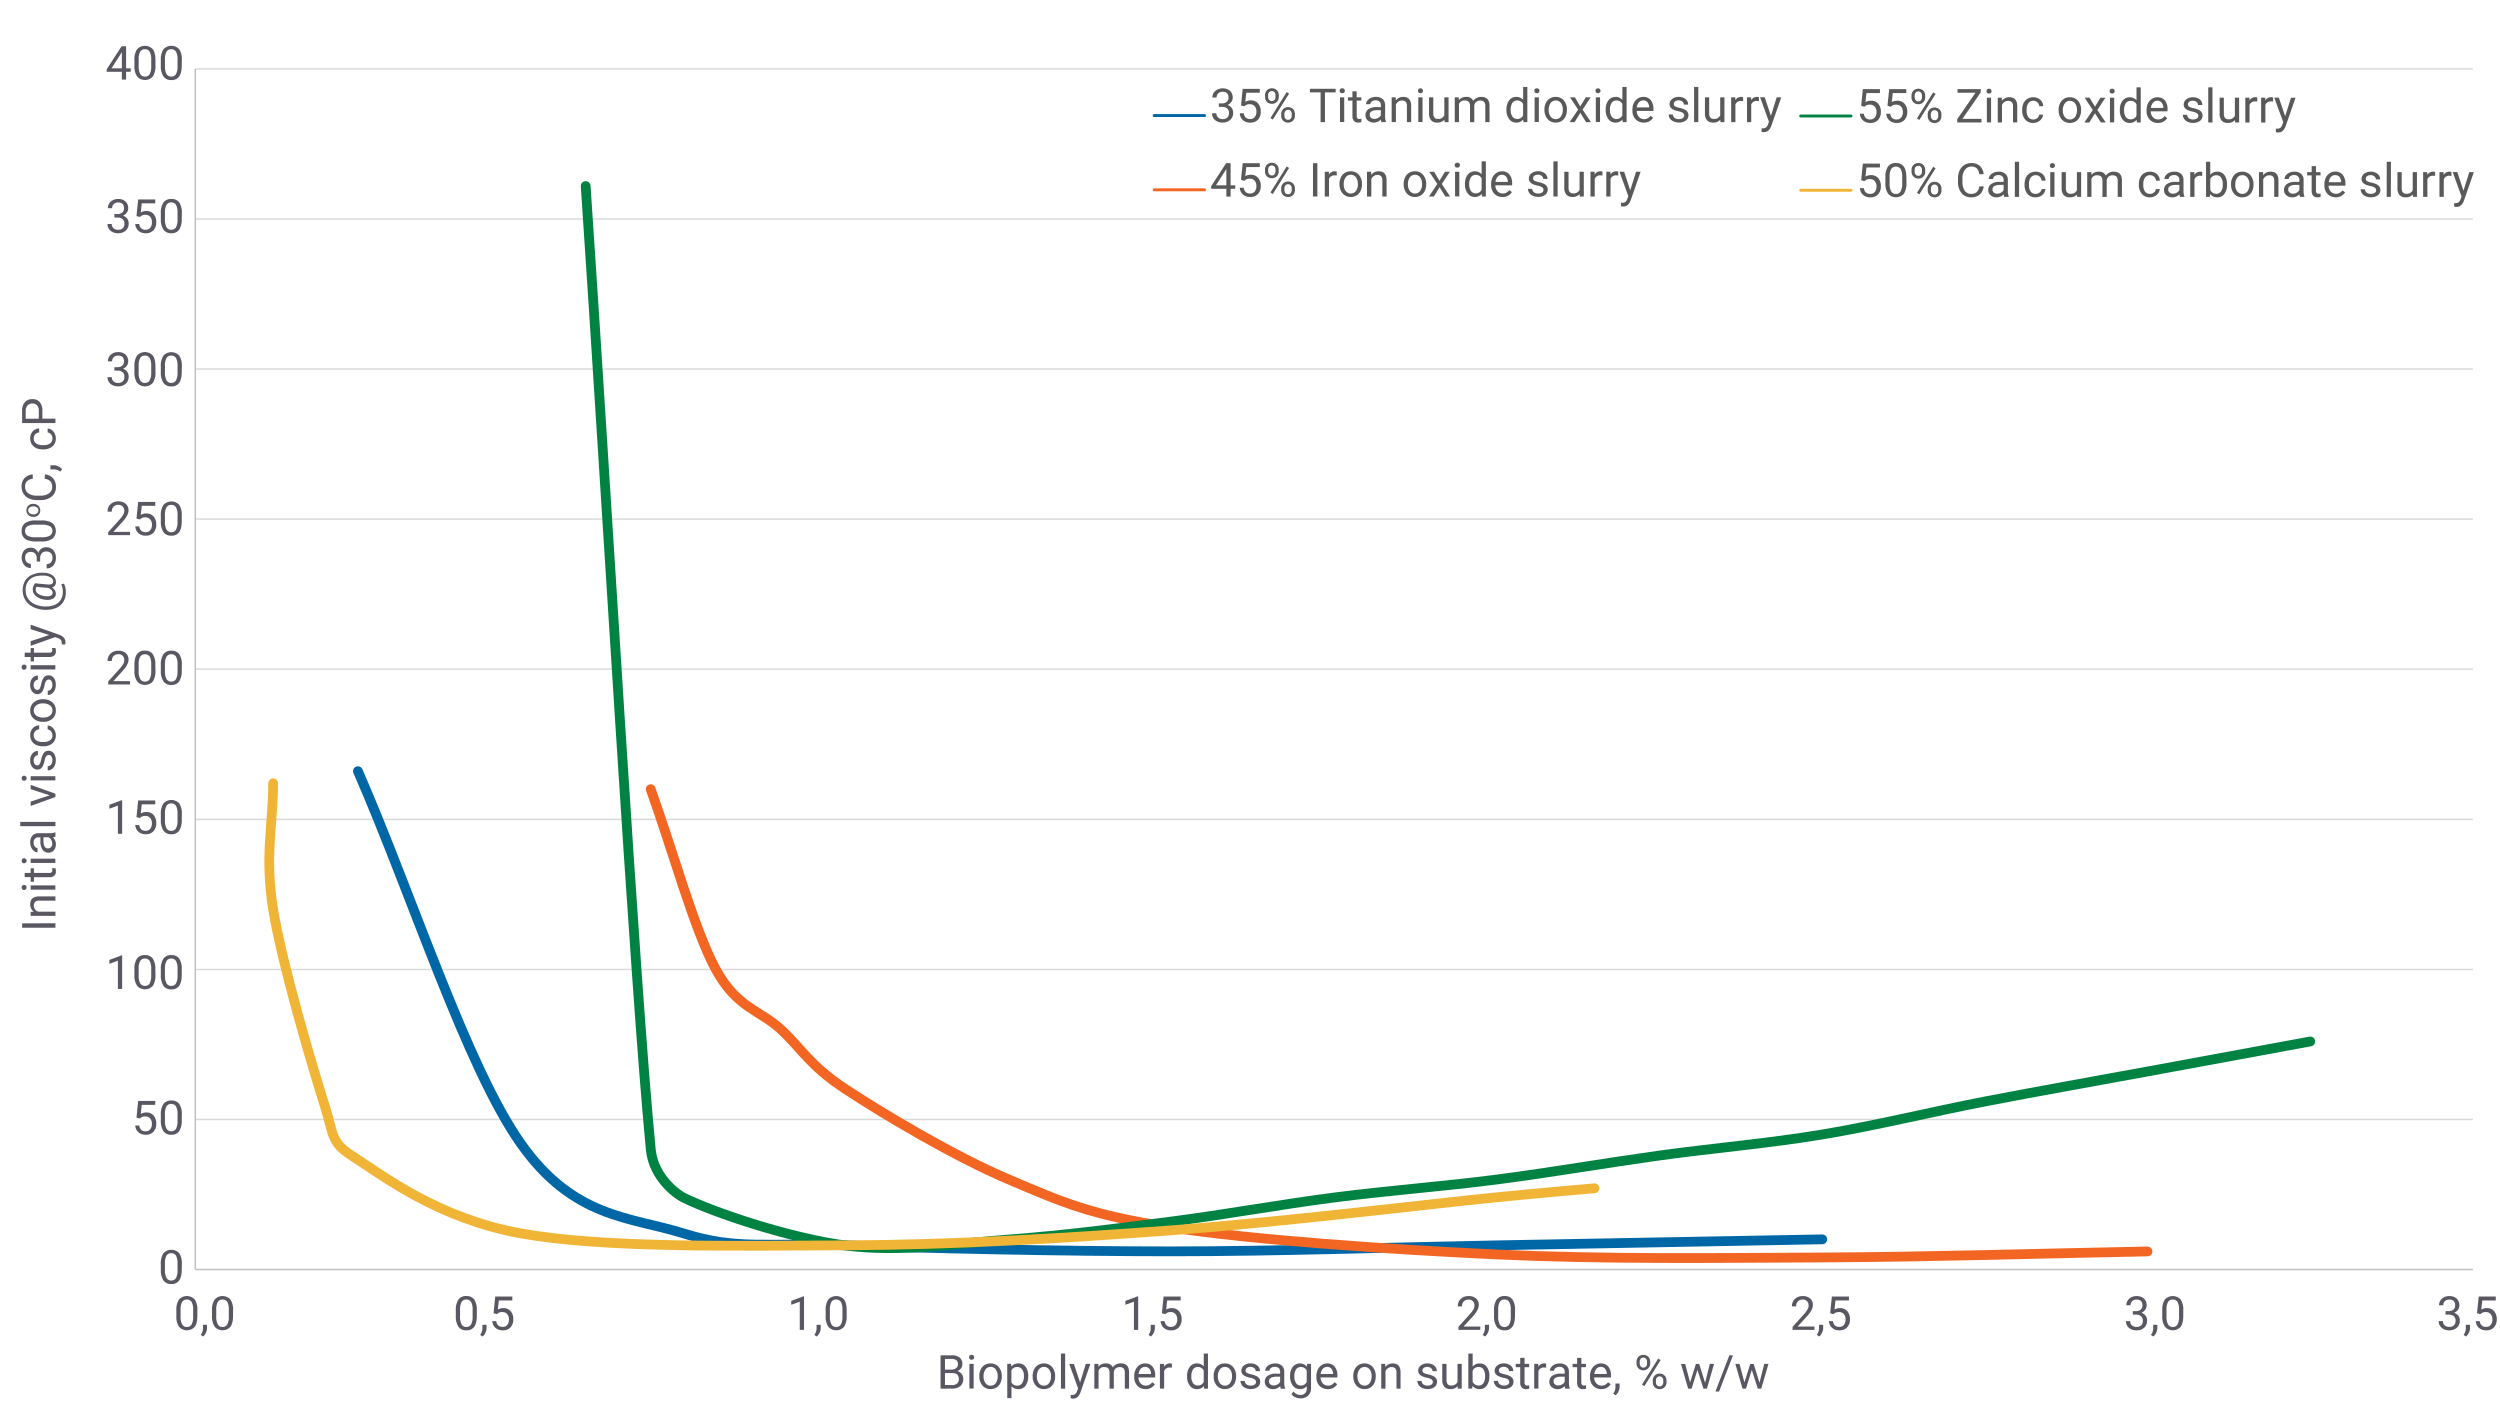 <svg viewbox="0 0 1280 720" xmlns="http://www.w3.org/2000/svg" width="1280" height="720" viewBox="0 0 1280 720"><defs><style>.cls-1,.cls-10,.cls-11,.cls-12,.cls-2,.cls-3,.cls-4,.cls-5,.cls-6,.cls-8{fill:none;stroke-linejoin:round;}.cls-1{stroke:#d9d9d9;}.cls-1,.cls-2{stroke-width:0.75px;}.cls-2{stroke:#bfbfbf;}.cls-3,.cls-8{stroke:#0067a6;}.cls-10,.cls-11,.cls-12,.cls-3,.cls-4,.cls-5,.cls-6,.cls-8{stroke-linecap:round;}.cls-3,.cls-4,.cls-5,.cls-6{stroke-width:5px;}.cls-10,.cls-4{stroke:#f26522;}.cls-11,.cls-5{stroke:#008242;}.cls-12,.cls-6{stroke:#f0b537;}.cls-7{fill:#5a5763;}.cls-10,.cls-11,.cls-12,.cls-8{stroke-width:1.5px;}.cls-9{fill:#595959;}</style></defs><g id="Layer_1" data-name="Layer 1"><path class="cls-1" d="M100,573.18H1266.13M100,496.36H1266.13M100,419.55H1266.13M100,342.57H1266.13M100,265.76H1266.13M100,188.94H1266.13M100,112.12H1266.13M100,35.3H1266.13"/><line class="cls-2" x1="100" y1="650" x2="100" y2="35.3"/><line class="cls-2" x1="100" y1="650" x2="1266.13" y2="650"/><path class="cls-3" d="M183.26,394.84C211,458.35,238.8,545.93,266.57,585.37c27.17,38.6,56.12,37.58,83.3,46.1,27.77,8.7,41.65,4.61,83.31,6.14s111.07,3.08,166.61,3.08,111.07-2.05,166.61-3.08L933,634.54"/><path class="cls-4" d="M333.15,404.07c11.1,30.74,22.21,71.72,33.32,92.21,10.74,19.81,22.58,20.84,33.32,30.74s14.34,18.23,33.32,30.74c19.44,12.8,55.54,34.32,83.3,46.1s41.65,18.19,83.31,24.59,111.07,11.27,166.6,13.83,111.07,1.79,166.61,1.54,111.07-2.05,166.6-3.08"/><path class="cls-5" d="M299.87,95.26c11.11,164.43,25,407,33.33,493.28,1.41,14.7,13.82,23.19,16.66,24.59,16.66,8.2,55.53,21,83.3,24.59s55.53-1,83.3-3.08,55.53-5.63,83.3-9.22,55.53-8.7,83.3-12.29,55.54-5.63,83.3-9.22,55.54-8.45,83.3-12.29,55.54-6.15,83.31-10.76,55.53-11.53,83.3-16.9,55.53-10.25,83.3-15.37l83.3-15.37"/><path class="cls-6" d="M139.84,401c0,21.51-4.45,36.87,0,64.53s20,80.41,26.66,101.4c4.22,13.3,2.78,17.78,13.33,24.59,16.66,10.75,44.44,32.26,86.65,39.94s111.1,6.41,166.64,6.15,111.1-3.58,166.64-7.68S730.3,616.61,766.4,613c25-2.48,38.47-3.55,50-4.61"/></g><g id="Layer_2" data-name="Layer 2"><path class="cls-7" d="M93.06,649.9q0,3.81-1.3,5.66a4.6,4.6,0,0,1-4.06,1.86,4.7,4.7,0,0,1-4-1.81,9.53,9.53,0,0,1-1.36-5.41v-2.9a9.75,9.75,0,0,1,1.3-5.59,5.5,5.5,0,0,1,8.14-.06,9.37,9.37,0,0,1,1.33,5.44Zm-2.16-3a7.86,7.86,0,0,0-.78-4,2.65,2.65,0,0,0-2.45-1.26,2.6,2.6,0,0,0-2.42,1.25,7.79,7.79,0,0,0-.79,3.86v3.46a8.14,8.14,0,0,0,.8,4.09,2.67,2.67,0,0,0,2.44,1.32,2.62,2.62,0,0,0,2.38-1.25,7.8,7.8,0,0,0,.82-3.91Z"/><path class="cls-7" d="M69.88,572.2l.87-8.51h8.74v2h-6.9l-.51,4.65a5.49,5.49,0,0,1,2.84-.74,4.71,4.71,0,0,1,3.71,1.54A6.07,6.07,0,0,1,80,575.32a5.81,5.81,0,0,1-1.43,4.15,5.19,5.19,0,0,1-4,1.52,5.44,5.44,0,0,1-3.69-1.25,5.07,5.07,0,0,1-1.63-3.47h2.06a3.47,3.47,0,0,0,1,2.21,3.25,3.25,0,0,0,2.22.74,2.94,2.94,0,0,0,2.38-1,4.35,4.35,0,0,0,.86-2.85,4,4,0,0,0-.93-2.75,3.17,3.17,0,0,0-2.48-1,3.54,3.54,0,0,0-2.23.62l-.57.47Z"/><path class="cls-7" d="M93.06,573.48a9.9,9.9,0,0,1-1.3,5.66A4.62,4.62,0,0,1,87.7,581a4.67,4.67,0,0,1-4-1.81,9.53,9.53,0,0,1-1.36-5.41v-2.89a9.73,9.73,0,0,1,1.3-5.59,4.67,4.67,0,0,1,4.08-1.83,4.73,4.73,0,0,1,4.06,1.76,9.41,9.41,0,0,1,1.33,5.45Zm-2.16-3a7.89,7.89,0,0,0-.78-4,2.65,2.65,0,0,0-2.45-1.26,2.62,2.62,0,0,0-2.42,1.25,7.79,7.79,0,0,0-.79,3.86v3.47a8.13,8.13,0,0,0,.8,4.08,2.67,2.67,0,0,0,2.44,1.32A2.61,2.61,0,0,0,90.08,578a7.87,7.87,0,0,0,.82-3.92Z"/><path class="cls-7" d="M62.54,506.33H60.36V491.88L56,493.48v-2l6.21-2.34h.34Z"/><path class="cls-7" d="M79.59,499.05a10,10,0,0,1-1.3,5.66,5.41,5.41,0,0,1-8.11,0,9.37,9.37,0,0,1-1.36-5.41v-2.89a9.67,9.67,0,0,1,1.3-5.59A4.66,4.66,0,0,1,74.2,489a4.72,4.72,0,0,1,4,1.76,9.42,9.42,0,0,1,1.34,5.45Zm-2.17-3a8,8,0,0,0-.77-4,2.68,2.68,0,0,0-2.45-1.26,2.63,2.63,0,0,0-2.43,1.26,7.65,7.65,0,0,0-.78,3.85v3.47a8,8,0,0,0,.8,4.08,2.64,2.64,0,0,0,2.43,1.32,2.61,2.61,0,0,0,2.38-1.24,7.72,7.72,0,0,0,.82-3.91Z"/><path class="cls-7" d="M93.06,499.05q0,3.81-1.3,5.66a4.6,4.6,0,0,1-4.06,1.85,4.67,4.67,0,0,1-4-1.81,9.53,9.53,0,0,1-1.36-5.41v-2.89a9.75,9.75,0,0,1,1.3-5.59A4.67,4.67,0,0,1,87.67,489a4.73,4.73,0,0,1,4.06,1.76,9.43,9.43,0,0,1,1.33,5.45Zm-2.16-3a7.9,7.9,0,0,0-.78-4,2.65,2.65,0,0,0-2.45-1.26,2.61,2.61,0,0,0-2.42,1.26,7.75,7.75,0,0,0-.79,3.85v3.47a8.1,8.1,0,0,0,.8,4.08,2.67,2.67,0,0,0,2.44,1.32,2.61,2.61,0,0,0,2.38-1.24,7.83,7.83,0,0,0,.82-3.91Z"/><path class="cls-7" d="M62.54,426.89H60.36V412.44L56,414.05v-2l6.21-2.33h.34Z"/><path class="cls-7" d="M69.88,418.34l.87-8.51h8.74v2h-6.9l-.51,4.66a5.4,5.4,0,0,1,2.84-.74,4.71,4.71,0,0,1,3.71,1.54A6.07,6.07,0,0,1,80,421.46a5.83,5.83,0,0,1-1.43,4.15,5.19,5.19,0,0,1-4,1.52,5.4,5.4,0,0,1-3.69-1.26,5,5,0,0,1-1.63-3.47h2.06a3.42,3.42,0,0,0,1,2.21,3.21,3.21,0,0,0,2.22.75,3,3,0,0,0,2.38-1,4.35,4.35,0,0,0,.86-2.85,4,4,0,0,0-.93-2.75,3.18,3.18,0,0,0-2.48-1,3.6,3.6,0,0,0-2.23.62l-.57.47Z"/><path class="cls-7" d="M93.06,419.62a9.92,9.92,0,0,1-1.3,5.66,4.62,4.62,0,0,1-4.06,1.85,4.7,4.7,0,0,1-4-1.81,9.53,9.53,0,0,1-1.36-5.41V417a9.77,9.77,0,0,1,1.3-5.59,5.52,5.52,0,0,1,8.14-.06,9.39,9.39,0,0,1,1.33,5.44Zm-2.16-3a7.86,7.86,0,0,0-.78-4,2.65,2.65,0,0,0-2.45-1.26,2.6,2.6,0,0,0-2.42,1.25,7.79,7.79,0,0,0-.79,3.86V420a8.13,8.13,0,0,0,.8,4.08,2.67,2.67,0,0,0,2.44,1.32,2.63,2.63,0,0,0,2.38-1.24,7.87,7.87,0,0,0,.82-3.92Z"/><path class="cls-7" d="M66.59,350.46H55.41v-1.55l5.91-6.57a14.14,14.14,0,0,0,1.81-2.42,4,4,0,0,0,.5-1.92,3.1,3.1,0,0,0-.81-2.2,2.83,2.83,0,0,0-2.16-.85,3.35,3.35,0,0,0-2.51.92,3.51,3.51,0,0,0-.9,2.56H55.08a5,5,0,0,1,1.52-3.81,5.62,5.62,0,0,1,4.06-1.45,5.35,5.35,0,0,1,3.76,1.25,4.27,4.27,0,0,1,1.39,3.32q0,2.52-3.22,6l-4.57,5h8.57Z"/><path class="cls-7" d="M79.59,343.19a10,10,0,0,1-1.3,5.66,5.41,5.41,0,0,1-8.11,0,9.37,9.37,0,0,1-1.36-5.41v-2.89c0-2.51.43-4.38,1.3-5.59a4.66,4.66,0,0,1,4.08-1.83,4.72,4.72,0,0,1,4,1.76,9.4,9.4,0,0,1,1.34,5.45Zm-2.17-3a8,8,0,0,0-.77-4A2.68,2.68,0,0,0,74.2,335a2.64,2.64,0,0,0-2.43,1.25,7.69,7.69,0,0,0-.78,3.86v3.47a8,8,0,0,0,.8,4.08,2.64,2.64,0,0,0,2.43,1.32,2.61,2.61,0,0,0,2.38-1.24,7.76,7.76,0,0,0,.82-3.92Z"/><path class="cls-7" d="M93.06,343.19a9.9,9.9,0,0,1-1.3,5.66,4.62,4.62,0,0,1-4.06,1.85,4.67,4.67,0,0,1-4-1.81,9.53,9.53,0,0,1-1.36-5.41v-2.89a9.73,9.73,0,0,1,1.3-5.59,4.67,4.67,0,0,1,4.08-1.83,4.73,4.73,0,0,1,4.06,1.76,9.41,9.41,0,0,1,1.33,5.45Zm-2.16-3a7.89,7.89,0,0,0-.78-4A2.65,2.65,0,0,0,87.67,335a2.62,2.62,0,0,0-2.42,1.25,7.79,7.79,0,0,0-.79,3.86v3.47a8.13,8.13,0,0,0,.8,4.08,2.67,2.67,0,0,0,2.44,1.32,2.61,2.61,0,0,0,2.38-1.24,7.87,7.87,0,0,0,.82-3.92Z"/><path class="cls-7" d="M66.59,274H55.41v-1.56l5.91-6.56a14.14,14.14,0,0,0,1.81-2.42,4.08,4.08,0,0,0,.5-1.93,3.06,3.06,0,0,0-.81-2.19,2.84,2.84,0,0,0-2.16-.86,3.35,3.35,0,0,0-2.51.92,3.52,3.52,0,0,0-.9,2.56H55.08a5,5,0,0,1,1.52-3.8,5.63,5.63,0,0,1,4.06-1.46A5.4,5.4,0,0,1,64.42,258a4.27,4.27,0,0,1,1.39,3.32q0,2.52-3.22,6l-4.57,5h8.57Z"/><path class="cls-7" d="M69.88,265.48l.87-8.5h8.74v2h-6.9l-.51,4.65a5.49,5.49,0,0,1,2.84-.74,4.72,4.72,0,0,1,3.71,1.55A6,6,0,0,1,80,268.6a5.85,5.85,0,0,1-1.43,4.16,5.19,5.19,0,0,1-4,1.51A5.39,5.39,0,0,1,70.9,273a5.05,5.05,0,0,1-1.63-3.47h2.06a3.44,3.44,0,0,0,1,2.21,3.2,3.2,0,0,0,2.22.74,2.94,2.94,0,0,0,2.38-1,4.31,4.31,0,0,0,.86-2.85,3.94,3.94,0,0,0-.93-2.74,3.18,3.18,0,0,0-2.48-1,3.6,3.6,0,0,0-2.23.62l-.57.47Z"/><path class="cls-7" d="M93.06,266.76q0,3.81-1.3,5.66a4.6,4.6,0,0,1-4.06,1.85,4.67,4.67,0,0,1-4-1.81,9.51,9.51,0,0,1-1.36-5.41v-2.89a9.75,9.75,0,0,1,1.3-5.59,5.5,5.5,0,0,1,8.14-.06A9.37,9.37,0,0,1,93.06,264Zm-2.16-3a7.9,7.9,0,0,0-.78-4,2.65,2.65,0,0,0-2.45-1.26,2.61,2.61,0,0,0-2.42,1.26,7.75,7.75,0,0,0-.79,3.85v3.47a8.14,8.14,0,0,0,.8,4.09,2.68,2.68,0,0,0,2.44,1.31,2.61,2.61,0,0,0,2.38-1.24,7.83,7.83,0,0,0,.82-3.91Z"/><path class="cls-7" d="M58.56,188h1.63a3.63,3.63,0,0,0,2.42-.81,2.73,2.73,0,0,0,.88-2.12c0-2-1-3-3-3a3.1,3.1,0,0,0-2.25.8,2.79,2.79,0,0,0-.83,2.13H55.25a4.33,4.33,0,0,1,1.48-3.37,5.38,5.38,0,0,1,3.77-1.35,5.32,5.32,0,0,1,3.78,1.28,4.6,4.6,0,0,1,1.37,3.55,3.77,3.77,0,0,1-.72,2.16,4.41,4.41,0,0,1-2,1.56,4.16,4.16,0,0,1,2.17,1.47,4.06,4.06,0,0,1,.77,2.52,4.67,4.67,0,0,1-1.5,3.65,5.61,5.61,0,0,1-3.9,1.35,5.76,5.76,0,0,1-3.91-1.31,4.32,4.32,0,0,1-1.51-3.43h2.18a2.82,2.82,0,0,0,.88,2.16,3.35,3.35,0,0,0,2.36.81,3.29,3.29,0,0,0,2.4-.82,3.16,3.16,0,0,0,.83-2.36,2.85,2.85,0,0,0-.91-2.28,4,4,0,0,0-2.64-.83H58.56Z"/><path class="cls-7" d="M79.59,190.33a10,10,0,0,1-1.3,5.66,5.4,5.4,0,0,1-8.11,0,9.37,9.37,0,0,1-1.36-5.41v-2.9a9.67,9.67,0,0,1,1.3-5.59,5.49,5.49,0,0,1,8.13-.06c.87,1.17,1.31,3,1.34,5.44Zm-2.17-3a8,8,0,0,0-.77-4,2.68,2.68,0,0,0-2.45-1.26,2.62,2.62,0,0,0-2.43,1.25,7.69,7.69,0,0,0-.78,3.86v3.46a8,8,0,0,0,.8,4.09,2.64,2.64,0,0,0,2.43,1.32,2.62,2.62,0,0,0,2.38-1.25,7.69,7.69,0,0,0,.82-3.91Z"/><path class="cls-7" d="M93.06,190.33q0,3.81-1.3,5.66a4.6,4.6,0,0,1-4.06,1.86,4.7,4.7,0,0,1-4-1.81,9.53,9.53,0,0,1-1.36-5.41v-2.9a9.75,9.75,0,0,1,1.3-5.59,5.5,5.5,0,0,1,8.14-.06,9.37,9.37,0,0,1,1.33,5.44Zm-2.16-3a7.86,7.86,0,0,0-.78-4,2.65,2.65,0,0,0-2.45-1.26,2.6,2.6,0,0,0-2.42,1.25,7.79,7.79,0,0,0-.79,3.86v3.46a8.14,8.14,0,0,0,.8,4.09,2.67,2.67,0,0,0,2.44,1.32,2.62,2.62,0,0,0,2.38-1.25,7.8,7.8,0,0,0,.82-3.91Z"/><path class="cls-7" d="M58.56,109.6h1.63a3.63,3.63,0,0,0,2.42-.81,2.72,2.72,0,0,0,.88-2.12c0-2-1-3-3-3a3.14,3.14,0,0,0-2.25.8,2.82,2.82,0,0,0-.83,2.13H55.25a4.34,4.34,0,0,1,1.48-3.37,5.42,5.42,0,0,1,3.77-1.34,5.28,5.28,0,0,1,3.78,1.28,4.58,4.58,0,0,1,1.37,3.55,3.72,3.72,0,0,1-.72,2.15,4.28,4.28,0,0,1-2,1.56,4.17,4.17,0,0,1,2.17,1.48,4.06,4.06,0,0,1,.77,2.52,4.65,4.65,0,0,1-1.5,3.64,5.61,5.61,0,0,1-3.9,1.35,5.75,5.75,0,0,1-3.91-1.3,4.33,4.33,0,0,1-1.51-3.43h2.18a2.81,2.81,0,0,0,.88,2.15,3.35,3.35,0,0,0,2.36.81,3.25,3.25,0,0,0,2.4-.82,3.15,3.15,0,0,0,.83-2.36,2.85,2.85,0,0,0-.91-2.28,4,4,0,0,0-2.64-.82H58.56Z"/><path class="cls-7" d="M69.88,110.63l.87-8.51h8.74v2h-6.9l-.51,4.65a5.49,5.49,0,0,1,2.84-.74,4.71,4.71,0,0,1,3.71,1.54A6.07,6.07,0,0,1,80,113.75a5.81,5.81,0,0,1-1.43,4.15,5.19,5.19,0,0,1-4,1.52,5.44,5.44,0,0,1-3.69-1.25,5.07,5.07,0,0,1-1.63-3.47h2.06a3.47,3.47,0,0,0,1,2.21,3.25,3.25,0,0,0,2.22.74,2.94,2.94,0,0,0,2.38-1,4.35,4.35,0,0,0,.86-2.85A4,4,0,0,0,76.9,111a3.17,3.17,0,0,0-2.48-1,3.54,3.54,0,0,0-2.23.62l-.57.47Z"/><path class="cls-7" d="M93.06,111.91a9.9,9.9,0,0,1-1.3,5.66,4.62,4.62,0,0,1-4.06,1.85,4.67,4.67,0,0,1-4-1.81,9.53,9.53,0,0,1-1.36-5.41v-2.89a9.75,9.75,0,0,1,1.3-5.59,4.67,4.67,0,0,1,4.08-1.83,4.73,4.73,0,0,1,4.06,1.76,9.41,9.41,0,0,1,1.33,5.45Zm-2.16-3a7.89,7.89,0,0,0-.78-4,2.65,2.65,0,0,0-2.45-1.26,2.62,2.62,0,0,0-2.42,1.25,7.79,7.79,0,0,0-.79,3.86v3.47a8.13,8.13,0,0,0,.8,4.08,2.67,2.67,0,0,0,2.44,1.32,2.61,2.61,0,0,0,2.38-1.24,7.84,7.84,0,0,0,.82-3.92Z"/><path class="cls-7" d="M64.56,35h2.37v1.77H64.56v4H62.38v-4H54.61V35.51l7.64-11.82h2.31Zm-7.48,0h5.3V26.65l-.25.47Z"/><path class="cls-7" d="M79.59,33.47a10,10,0,0,1-1.3,5.66,5.41,5.41,0,0,1-8.11,0,9.35,9.35,0,0,1-1.36-5.41V30.87a9.67,9.67,0,0,1,1.3-5.59,5.49,5.49,0,0,1,8.13-.06c.87,1.17,1.31,3,1.34,5.44Zm-2.17-3a8,8,0,0,0-.77-4,2.68,2.68,0,0,0-2.45-1.26,2.63,2.63,0,0,0-2.43,1.26A7.65,7.65,0,0,0,71,30.34v3.47a8,8,0,0,0,.8,4.09,2.66,2.66,0,0,0,2.43,1.31A2.61,2.61,0,0,0,76.6,38a7.72,7.72,0,0,0,.82-3.91Z"/><path class="cls-7" d="M93.06,33.47q0,3.81-1.3,5.66A4.6,4.6,0,0,1,87.7,41a4.67,4.67,0,0,1-4-1.81,9.51,9.51,0,0,1-1.36-5.41V30.87a9.75,9.75,0,0,1,1.3-5.59,5.5,5.5,0,0,1,8.14-.06,9.37,9.37,0,0,1,1.33,5.44Zm-2.16-3a7.9,7.9,0,0,0-.78-4,2.65,2.65,0,0,0-2.45-1.26,2.61,2.61,0,0,0-2.42,1.26,7.75,7.75,0,0,0-.79,3.85v3.47a8.14,8.14,0,0,0,.8,4.09,2.68,2.68,0,0,0,2.44,1.31A2.61,2.61,0,0,0,90.08,38a7.83,7.83,0,0,0,.82-3.91Z"/><path class="cls-7" d="M101.06,673.62q0,3.81-1.3,5.66a5.41,5.41,0,0,1-8.11,0,9.41,9.41,0,0,1-1.36-5.4V671a9.75,9.75,0,0,1,1.3-5.59,5.5,5.5,0,0,1,8.14-.06,9.37,9.37,0,0,1,1.33,5.44Zm-2.17-3a7.92,7.92,0,0,0-.77-4,2.67,2.67,0,0,0-2.45-1.26,2.61,2.61,0,0,0-2.42,1.26,7.75,7.75,0,0,0-.79,3.85V674a8.14,8.14,0,0,0,.8,4.09,2.67,2.67,0,0,0,2.43,1.32,2.63,2.63,0,0,0,2.39-1.25,7.73,7.73,0,0,0,.81-3.91Z"/><path class="cls-7" d="M104,684.3l-1.23-.84a5.63,5.63,0,0,0,1.15-3.17v-2H106V680a5.31,5.31,0,0,1-.58,2.37A5.57,5.57,0,0,1,104,684.3Z"/><path class="cls-7" d="M119.32,673.62q0,3.81-1.3,5.66a5.41,5.41,0,0,1-8.11,0,9.41,9.41,0,0,1-1.36-5.4V671a9.67,9.67,0,0,1,1.3-5.59,5.49,5.49,0,0,1,8.13-.06,9.29,9.29,0,0,1,1.34,5.44Zm-2.17-3a7.92,7.92,0,0,0-.77-4,2.67,2.67,0,0,0-2.45-1.26,2.63,2.63,0,0,0-2.43,1.26,7.76,7.76,0,0,0-.78,3.85V674a8.14,8.14,0,0,0,.8,4.09,2.67,2.67,0,0,0,2.43,1.32,2.63,2.63,0,0,0,2.39-1.25,7.73,7.73,0,0,0,.81-3.91Z"/><path class="cls-7" d="M244.14,673.62q0,3.81-1.3,5.66a4.6,4.6,0,0,1-4.06,1.85,4.67,4.67,0,0,1-4.05-1.81,9.42,9.42,0,0,1-1.35-5.4V671a9.67,9.67,0,0,1,1.3-5.59,4.64,4.64,0,0,1,4.07-1.83,4.71,4.71,0,0,1,4.06,1.77,9.29,9.29,0,0,1,1.33,5.44Zm-2.16-3a7.9,7.9,0,0,0-.78-4,2.65,2.65,0,0,0-2.45-1.26,2.62,2.62,0,0,0-2.42,1.26,7.75,7.75,0,0,0-.79,3.85V674a8,8,0,0,0,.81,4.09,2.64,2.64,0,0,0,2.43,1.32,2.62,2.62,0,0,0,2.38-1.25,7.83,7.83,0,0,0,.82-3.91Z"/><path class="cls-7" d="M247.07,684.3l-1.23-.84a5.63,5.63,0,0,0,1.15-3.17v-2h2.12V680a5.31,5.31,0,0,1-.58,2.37A5.44,5.44,0,0,1,247.07,684.3Z"/><path class="cls-7" d="M252.7,672.35l.87-8.51h8.74v2h-6.9l-.52,4.65a5.55,5.55,0,0,1,2.85-.73,4.69,4.69,0,0,1,3.7,1.54,6,6,0,0,1,1.37,4.16,5.83,5.83,0,0,1-1.42,4.16,5.2,5.2,0,0,1-4,1.51,5.36,5.36,0,0,1-3.69-1.25,5,5,0,0,1-1.63-3.47h2a3.4,3.4,0,0,0,1.05,2.21,3.21,3.21,0,0,0,2.22.75,2.91,2.91,0,0,0,2.37-1,4.25,4.25,0,0,0,.87-2.84,3.92,3.92,0,0,0-.94-2.75,3.16,3.16,0,0,0-2.47-1,3.6,3.6,0,0,0-2.23.62l-.57.47Z"/><path class="cls-7" d="M411.66,680.9h-2.18V666.45l-4.37,1.61v-2l6.21-2.33h.34Z"/><path class="cls-7" d="M418.17,684.3l-1.23-.84a5.69,5.69,0,0,0,1.14-3.17v-2h2.13V680a5.44,5.44,0,0,1-.58,2.37A5.69,5.69,0,0,1,418.17,684.3Z"/><path class="cls-7" d="M433.5,673.62a10,10,0,0,1-1.3,5.66,5.41,5.41,0,0,1-8.11,0,9.34,9.34,0,0,1-1.36-5.4V671a9.67,9.67,0,0,1,1.3-5.59,5.49,5.49,0,0,1,8.13-.06c.87,1.17,1.31,3,1.34,5.44Zm-2.17-3a8,8,0,0,0-.77-4,2.68,2.68,0,0,0-2.45-1.26,2.63,2.63,0,0,0-2.43,1.26,7.65,7.65,0,0,0-.78,3.85V674a8,8,0,0,0,.8,4.09,2.64,2.64,0,0,0,2.43,1.32,2.62,2.62,0,0,0,2.38-1.25,7.72,7.72,0,0,0,.82-3.91Z"/><path class="cls-7" d="M582.75,680.9h-2.18V666.45l-4.37,1.61v-2l6.21-2.33h.34Z"/><path class="cls-7" d="M589.25,684.3l-1.23-.84a5.7,5.7,0,0,0,1.15-3.17v-2h2.12V680a5.31,5.31,0,0,1-.58,2.37A5.57,5.57,0,0,1,589.25,684.3Z"/><path class="cls-7" d="M594.88,672.35l.86-8.51h8.75v2h-6.91l-.51,4.65a5.5,5.5,0,0,1,2.85-.73,4.71,4.71,0,0,1,3.7,1.54,6,6,0,0,1,1.37,4.16,5.83,5.83,0,0,1-1.42,4.16,5.2,5.2,0,0,1-4,1.51,5.36,5.36,0,0,1-3.69-1.25,5,5,0,0,1-1.63-3.47h2.05a3.44,3.44,0,0,0,1,2.21,3.23,3.23,0,0,0,2.23.75,2.91,2.91,0,0,0,2.37-1,4.3,4.3,0,0,0,.86-2.84,4,4,0,0,0-.93-2.75,3.18,3.18,0,0,0-2.48-1,3.57,3.57,0,0,0-2.22.62l-.58.47Z"/><path class="cls-7" d="M757.89,680.9H746.71v-1.56l5.91-6.56a13.62,13.62,0,0,0,1.81-2.42,4.05,4.05,0,0,0,.5-1.93,3.06,3.06,0,0,0-.81-2.19,2.84,2.84,0,0,0-2.16-.86,3.37,3.37,0,0,0-2.51.92,3.53,3.53,0,0,0-.9,2.57h-2.16a5,5,0,0,1,1.51-3.81A5.65,5.65,0,0,1,752,663.6a5.45,5.45,0,0,1,3.77,1.25,4.26,4.26,0,0,1,1.38,3.32q0,2.52-3.21,6l-4.57,5h8.56Z"/><path class="cls-7" d="M760.34,684.3l-1.23-.84a5.63,5.63,0,0,0,1.15-3.17v-2h2.12V680a5.31,5.31,0,0,1-.58,2.37A5.44,5.44,0,0,1,760.34,684.3Z"/><path class="cls-7" d="M775.67,673.62q0,3.81-1.3,5.66a4.6,4.6,0,0,1-4.06,1.85,4.67,4.67,0,0,1-4-1.81,9.49,9.49,0,0,1-1.36-5.4V671a9.67,9.67,0,0,1,1.31-5.59,4.64,4.64,0,0,1,4.07-1.83,4.71,4.71,0,0,1,4.06,1.77,9.29,9.29,0,0,1,1.33,5.44Zm-2.16-3a7.9,7.9,0,0,0-.78-4,2.65,2.65,0,0,0-2.45-1.26,2.62,2.62,0,0,0-2.42,1.26,7.75,7.75,0,0,0-.79,3.85V674a8,8,0,0,0,.81,4.09,2.64,2.64,0,0,0,2.43,1.32,2.62,2.62,0,0,0,2.38-1.25,7.83,7.83,0,0,0,.82-3.91Z"/><path class="cls-7" d="M929,680.9H917.8v-1.56l5.9-6.56a13.62,13.62,0,0,0,1.81-2.42,3.94,3.94,0,0,0,.5-1.93,3.06,3.06,0,0,0-.81-2.19,2.8,2.8,0,0,0-2.15-.86,3.38,3.38,0,0,0-2.52.92,3.57,3.57,0,0,0-.89,2.57h-2.17a5,5,0,0,1,1.52-3.81,5.61,5.61,0,0,1,4.06-1.46,5.42,5.42,0,0,1,3.76,1.25,4.26,4.26,0,0,1,1.38,3.32q0,2.52-3.21,6l-4.57,5H929Z"/><path class="cls-7" d="M931.43,684.3l-1.23-.84a5.69,5.69,0,0,0,1.14-3.17v-2h2.13V680a5.44,5.44,0,0,1-.58,2.37A5.69,5.69,0,0,1,931.43,684.3Z"/><path class="cls-7" d="M937.05,672.35l.87-8.51h8.74v2h-6.9l-.51,4.65a5.49,5.49,0,0,1,2.84-.73,4.71,4.71,0,0,1,3.71,1.54,6,6,0,0,1,1.37,4.16,5.84,5.84,0,0,1-1.43,4.16,5.19,5.19,0,0,1-4,1.51,5.39,5.39,0,0,1-3.69-1.25,5.05,5.05,0,0,1-1.63-3.47h2.06a3.44,3.44,0,0,0,1,2.21,3.21,3.21,0,0,0,2.22.75,2.94,2.94,0,0,0,2.38-1,4.3,4.3,0,0,0,.86-2.84,4,4,0,0,0-.93-2.75,3.18,3.18,0,0,0-2.48-1,3.6,3.6,0,0,0-2.23.62l-.57.47Z"/><path class="cls-7" d="M1092,671.31h1.63a3.58,3.58,0,0,0,2.42-.8,2.74,2.74,0,0,0,.88-2.13c0-2-1-3-3-3a3.1,3.1,0,0,0-2.25.81,2.79,2.79,0,0,0-.84,2.12h-2.16a4.32,4.32,0,0,1,1.48-3.36,5.38,5.38,0,0,1,3.77-1.35,5.32,5.32,0,0,1,3.78,1.28,4.6,4.6,0,0,1,1.37,3.55,3.77,3.77,0,0,1-.72,2.16,4.41,4.41,0,0,1-2,1.56,3.95,3.95,0,0,1,2.94,4,4.67,4.67,0,0,1-1.5,3.65,5.6,5.6,0,0,1-3.9,1.34,5.75,5.75,0,0,1-3.91-1.3,4.32,4.32,0,0,1-1.51-3.43h2.18a2.82,2.82,0,0,0,.88,2.16,3.35,3.35,0,0,0,2.36.81,3.25,3.25,0,0,0,2.4-.83,3.12,3.12,0,0,0,.83-2.35,2.89,2.89,0,0,0-.91-2.29,4,4,0,0,0-2.64-.82H1092Z"/><path class="cls-7" d="M1102.51,684.3l-1.23-.84a5.7,5.7,0,0,0,1.15-3.17v-2h2.12V680a5.31,5.31,0,0,1-.58,2.37A5.57,5.57,0,0,1,1102.51,684.3Z"/><path class="cls-7" d="M1117.84,673.62q0,3.81-1.3,5.66a5.41,5.41,0,0,1-8.11,0,9.34,9.34,0,0,1-1.36-5.4V671a9.67,9.67,0,0,1,1.3-5.59,5.49,5.49,0,0,1,8.13-.06,9.29,9.29,0,0,1,1.34,5.44Zm-2.17-3a8,8,0,0,0-.77-4,2.67,2.67,0,0,0-2.45-1.26,2.63,2.63,0,0,0-2.43,1.26,7.76,7.76,0,0,0-.78,3.85V674a8.14,8.14,0,0,0,.8,4.09,2.67,2.67,0,0,0,2.43,1.32,2.63,2.63,0,0,0,2.39-1.25,7.73,7.73,0,0,0,.81-3.91Z"/><path class="cls-7" d="M1252.12,671.31h1.63a3.57,3.57,0,0,0,2.41-.8,2.7,2.7,0,0,0,.88-2.13c0-2-1-3-3-3a3.06,3.06,0,0,0-2.24.81,2.79,2.79,0,0,0-.84,2.12h-2.17a4.32,4.32,0,0,1,1.48-3.36,5.4,5.4,0,0,1,3.77-1.35,5.32,5.32,0,0,1,3.78,1.28,4.6,4.6,0,0,1,1.38,3.55,3.77,3.77,0,0,1-.72,2.16,4.5,4.5,0,0,1-2,1.56,4.23,4.23,0,0,1,2.18,1.47,4.12,4.12,0,0,1,.76,2.52,4.67,4.67,0,0,1-1.5,3.65,5.6,5.6,0,0,1-3.9,1.34,5.77,5.77,0,0,1-3.91-1.3,4.31,4.31,0,0,1-1.5-3.43h2.18a2.78,2.78,0,0,0,.88,2.16,3.32,3.32,0,0,0,2.35.81,3.25,3.25,0,0,0,2.4-.83,3.13,3.13,0,0,0,.84-2.35,2.9,2.9,0,0,0-.92-2.29,4,4,0,0,0-2.63-.82h-1.63Z"/><path class="cls-7" d="M1262.59,684.3l-1.23-.84a5.63,5.63,0,0,0,1.15-3.17v-2h2.12V680a5.31,5.31,0,0,1-.58,2.37A5.44,5.44,0,0,1,1262.59,684.3Z"/><path class="cls-7" d="M1268.22,672.35l.87-8.51h8.74v2h-6.9l-.52,4.65a5.55,5.55,0,0,1,2.85-.73,4.69,4.69,0,0,1,3.7,1.54,6,6,0,0,1,1.37,4.16,5.83,5.83,0,0,1-1.42,4.16,5.2,5.2,0,0,1-4,1.51,5.36,5.36,0,0,1-3.69-1.25,5,5,0,0,1-1.63-3.47h2.05a3.44,3.44,0,0,0,1,2.21,3.25,3.25,0,0,0,2.23.75,2.91,2.91,0,0,0,2.37-1,4.25,4.25,0,0,0,.87-2.84,4,4,0,0,0-.94-2.75,3.16,3.16,0,0,0-2.48-1,3.59,3.59,0,0,0-2.22.62l-.58.47Z"/><path class="cls-7" d="M28.38,472.71V475H11.32v-2.25Z"/><path class="cls-7" d="M15.7,466.89l1.6-.07a4.63,4.63,0,0,1-1.83-3.8q0-4,4.54-4.06h8.37v2.17H20a2.9,2.9,0,0,0-2,.63,2.5,2.5,0,0,0-.66,1.91,3.17,3.17,0,0,0,.56,1.86,3.9,3.9,0,0,0,1.48,1.24h9v2.17H15.7Z"/><path class="cls-7" d="M12.34,455.68a1.27,1.27,0,0,1-.89-.32,1.2,1.2,0,0,1-.36-.95,1.25,1.25,0,0,1,.36-1,1.31,1.31,0,0,1,.89-.32,1.16,1.16,0,0,1,1.23,1.29,1.16,1.16,0,0,1-1.23,1.27Zm16-2.34v2.17H15.7v-2.17Z"/><path class="cls-7" d="M12.63,446.93H15.7v-2.37h1.68v2.37h7.87a1.79,1.79,0,0,0,1.15-.32,1.35,1.35,0,0,0,.38-1.08,5.56,5.56,0,0,0-.14-1h1.75a6.58,6.58,0,0,1,.23,1.67,2.68,2.68,0,0,1-.88,2.19,3.8,3.8,0,0,1-2.5.74H17.38v2.31H15.7V449.1H12.63Z"/><path class="cls-7" d="M12.34,442a1.31,1.31,0,0,1-.89-.32,1.46,1.46,0,0,1,0-1.92,1.27,1.27,0,0,1,.89-.33,1.23,1.23,0,0,1,.88.33,1.28,1.28,0,0,1-.88,2.24Zm16-2.35v2.17H15.7v-2.17Z"/><path class="cls-7" d="M28.38,428.38a4.44,4.44,0,0,1-1.33.3,4.83,4.83,0,0,1,1.57,3.61,4.47,4.47,0,0,1-1.06,3.08,3.45,3.45,0,0,1-2.69,1.2,3.58,3.58,0,0,1-3.08-1.51,7.08,7.08,0,0,1-1.09-4.23v-2.11h-1a2.44,2.44,0,0,0-1.81.68,2.72,2.72,0,0,0-.67,2,3.18,3.18,0,0,0,.58,2,1.74,1.74,0,0,0,1.42.78v2.18a3,3,0,0,1-1.83-.67,4.57,4.57,0,0,1-1.4-1.83,6,6,0,0,1-.52-2.54,5,5,0,0,1,1.1-3.43,3.93,3.93,0,0,1,3-1.29h5.84a7.31,7.31,0,0,0,2.78-.44h.18ZM26.73,432A3.75,3.75,0,0,0,26.2,430a3.11,3.11,0,0,0-1.37-1.32h-2.6v1.7q0,4,2.33,4a2,2,0,0,0,1.6-.68A2.6,2.6,0,0,0,26.73,432Z"/><path class="cls-7" d="M28.38,420.8V423h-18V420.8Z"/><path class="cls-7" d="M25.44,407.2l-9.74-3.14v-2.21l12.68,4.54v1.66L15.7,412.64v-2.21Z"/><path class="cls-7" d="M12.34,399.75a1.31,1.31,0,0,1-.89-.32,1.46,1.46,0,0,1,0-1.92,1.27,1.27,0,0,1,.89-.33,1.23,1.23,0,0,1,.88.33,1.28,1.28,0,0,1-.88,2.24Zm16-2.34v2.16H15.7v-2.16Z"/><path class="cls-7" d="M25,386.55a1.6,1.6,0,0,0-1.36.67,6.16,6.16,0,0,0-.84,2.31,11.24,11.24,0,0,1-.85,2.61,3.63,3.63,0,0,1-1.17,1.43,2.77,2.77,0,0,1-1.61.46,3.29,3.29,0,0,1-2.64-1.32,5.14,5.14,0,0,1-1.08-3.37,5.29,5.29,0,0,1,1.11-3.49,3.54,3.54,0,0,1,2.85-1.35v2.18a2,2,0,0,0-1.53.76,2.83,2.83,0,0,0-.65,1.9,3,3,0,0,0,.52,1.86,1.62,1.62,0,0,0,1.34.66,1.31,1.31,0,0,0,1.19-.62,7.7,7.7,0,0,0,.76-2.24,11.37,11.37,0,0,1,.87-2.63,3.88,3.88,0,0,1,1.21-1.5,3,3,0,0,1,1.73-.48,3.23,3.23,0,0,1,2.72,1.36,5.64,5.64,0,0,1,1,3.52,6.38,6.38,0,0,1-.54,2.7,4.34,4.34,0,0,1-1.51,1.83,3.62,3.62,0,0,1-2.09.66V392.3a2.24,2.24,0,0,0,1.73-.88,3.36,3.36,0,0,0,.64-2.15,3.48,3.48,0,0,0-.5-2A1.52,1.52,0,0,0,25,386.55Z"/><path class="cls-7" d="M26.85,376.48a3.17,3.17,0,0,0-.7-2,2.47,2.47,0,0,0-1.76-1v-2.05a3.93,3.93,0,0,1,2.07.75A4.87,4.87,0,0,1,28,374a5.36,5.36,0,0,1,.59,2.45,5.24,5.24,0,0,1-1.73,4.12,6.88,6.88,0,0,1-4.73,1.52H21.8a7.64,7.64,0,0,1-3.29-.67,5.17,5.17,0,0,1-2.24-2,5.53,5.53,0,0,1-.8-3,5.11,5.11,0,0,1,1.28-3.55,4.54,4.54,0,0,1,3.31-1.5v2.05a3,3,0,0,0-2,.93,2.94,2.94,0,0,0-.79,2.07,3,3,0,0,0,1.19,2.56,5.62,5.62,0,0,0,3.44.91h.41a5.44,5.44,0,0,0,3.38-.91A3.06,3.06,0,0,0,26.85,376.48Z"/><path class="cls-7" d="M21.93,369.57a7.46,7.46,0,0,1-3.35-.73,5.45,5.45,0,0,1-2.3-2,5.53,5.53,0,0,1-.81-3,5.36,5.36,0,0,1,1.79-4.19A6.9,6.9,0,0,1,22,358h.16a7.59,7.59,0,0,1,3.32.71,5.38,5.38,0,0,1,2.29,2,5.59,5.59,0,0,1,.82,3A5.32,5.32,0,0,1,26.83,368a6.86,6.86,0,0,1-4.75,1.6Zm.26-2.18a5.43,5.43,0,0,0,3.38-1,3.15,3.15,0,0,0,1.28-2.62,3.11,3.11,0,0,0-1.3-2.63,5.9,5.9,0,0,0-3.62-1,5.41,5.41,0,0,0-3.38,1,3.29,3.29,0,0,0,0,5.22A5.86,5.86,0,0,0,22.19,367.39Z"/><path class="cls-7" d="M25,347.93a1.59,1.59,0,0,0-1.36.66,6.16,6.16,0,0,0-.84,2.31,10.92,10.92,0,0,1-.85,2.61,3.56,3.56,0,0,1-1.17,1.43,2.78,2.78,0,0,1-1.61.47,3.29,3.29,0,0,1-2.64-1.32,5.14,5.14,0,0,1-1.08-3.37,5.3,5.3,0,0,1,1.11-3.5,3.56,3.56,0,0,1,2.85-1.34v2.18a2,2,0,0,0-1.53.75,2.85,2.85,0,0,0-.65,1.91,2.93,2.93,0,0,0,.52,1.85,1.6,1.6,0,0,0,1.34.67,1.33,1.33,0,0,0,1.19-.62,7.9,7.9,0,0,0,.76-2.25,11.37,11.37,0,0,1,.87-2.63,3.77,3.77,0,0,1,1.21-1.49,2.94,2.94,0,0,1,1.73-.49,3.23,3.23,0,0,1,2.72,1.36,5.67,5.67,0,0,1,1,3.53,6.36,6.36,0,0,1-.54,2.69,4.37,4.37,0,0,1-1.51,1.84,3.62,3.62,0,0,1-2.09.66v-2.17a2.26,2.26,0,0,0,1.73-.87,3.36,3.36,0,0,0,.64-2.15,3.54,3.54,0,0,0-.5-2A1.53,1.53,0,0,0,25,347.93Z"/><path class="cls-7" d="M12.34,342.93a1.27,1.27,0,0,1-.89-.33,1.2,1.2,0,0,1-.36-1,1.24,1.24,0,0,1,.36-1,1.27,1.27,0,0,1,.89-.33,1.23,1.23,0,0,1,.88.33,1.27,1.27,0,0,1,.35,1,1.17,1.17,0,0,1-1.23,1.28Zm16-2.35v2.17H15.7v-2.17Z"/><path class="cls-7" d="M12.63,334.17H15.7V331.8h1.68v2.37h7.87a1.73,1.73,0,0,0,1.15-.32,1.34,1.34,0,0,0,.38-1.07,5.45,5.45,0,0,0-.14-1h1.75a6.5,6.5,0,0,1,.23,1.66,2.68,2.68,0,0,1-.88,2.19,3.8,3.8,0,0,1-2.5.74H17.38v2.31H15.7v-2.31H12.63Z"/><path class="cls-7" d="M25.21,325.12l-9.51-2.95v-2.32L30.34,325q3.17,1.19,3.17,3.76l0,.41-.15.81H31.56l.05-.59a2.85,2.85,0,0,0-.45-1.71,3.27,3.27,0,0,0-1.63-1l-1.29-.48L15.7,330.66v-2.37Z"/><path class="cls-7" d="M22.5,293.25A7.77,7.77,0,0,1,27,294.66,4.06,4.06,0,0,1,28.62,298a2.66,2.66,0,0,1-2,2.81,4.56,4.56,0,0,1,1.48,1.45,3.22,3.22,0,0,1,.49,1.68,2.78,2.78,0,0,1-1.36,2.52,6,6,0,0,1-3.76.64,10.41,10.41,0,0,1-3.45-.89,6.25,6.25,0,0,1-2.39-1.83,3.76,3.76,0,0,1-.87-2.35,5.28,5.28,0,0,1,.26-1.7,5.45,5.45,0,0,1,1-1.68l6.49.61c1.8.14,2.71-.36,2.71-1.5a2.46,2.46,0,0,0-1.32-2.15,6.79,6.79,0,0,0-3.42-.89c-3-.15-5.35.42-6.95,1.69a7,7,0,0,0-2.39,5.83,7.62,7.62,0,0,0,1.17,4.19,7.86,7.86,0,0,0,3.37,2.88,13,13,0,0,0,5.08,1.18,12.06,12.06,0,0,0,5-.7,6.77,6.77,0,0,0,3.27-2.57,7.5,7.5,0,0,0,1.13-4.18A9,9,0,0,0,32,301a6.36,6.36,0,0,0-.67-1.77l1.35-.43a6.81,6.81,0,0,1,.75,1.93,10,10,0,0,1,.29,2.43,9.33,9.33,0,0,1-1.32,5,8,8,0,0,1-3.79,3.16,13.38,13.38,0,0,1-5.8.9A13.9,13.9,0,0,1,17,310.79a9.68,9.68,0,0,1-4-3.52,9.91,9.91,0,0,1-.09-10,7.82,7.82,0,0,1,3.78-3.1A13.64,13.64,0,0,1,22.5,293.25Zm1,12a4.51,4.51,0,0,0,2.55-.31,1.57,1.57,0,0,0,.89-1.5,2,2,0,0,0-.59-1.36A4.41,4.41,0,0,0,24.63,301h-.1l-5.9-.54a3.12,3.12,0,0,0-.34,1.41,2.63,2.63,0,0,0,1.4,2.26A8.47,8.47,0,0,0,23.5,305.27Z"/><path class="cls-7" d="M18.8,287.5v-1.63a3.63,3.63,0,0,0-.81-2.42,2.72,2.72,0,0,0-2.12-.88c-2,0-3,1-3,3a3.14,3.14,0,0,0,.8,2.25,2.85,2.85,0,0,0,2.13.83v2.17a4.34,4.34,0,0,1-3.37-1.48,6.11,6.11,0,0,1-.07-7.55,4.62,4.62,0,0,1,3.56-1.37,3.72,3.72,0,0,1,2.15.72,4.28,4.28,0,0,1,1.56,2,4.17,4.17,0,0,1,1.48-2.17,4,4,0,0,1,2.52-.77,4.65,4.65,0,0,1,3.64,1.5,5.61,5.61,0,0,1,1.35,3.9,5.77,5.77,0,0,1-1.3,3.91,4.33,4.33,0,0,1-3.44,1.5v-2.18a2.81,2.81,0,0,0,2.16-.87,3.37,3.37,0,0,0,.81-2.36,3.25,3.25,0,0,0-.82-2.4,3.15,3.15,0,0,0-2.36-.83,2.85,2.85,0,0,0-2.28.91,4,4,0,0,0-.82,2.64v1.63Z"/><path class="cls-7" d="M21.11,266.47a10,10,0,0,1,5.66,1.3,5.41,5.41,0,0,1,0,8.11,9.37,9.37,0,0,1-5.41,1.36H18.51c-2.51,0-4.38-.43-5.59-1.3a4.67,4.67,0,0,1-1.83-4.08,4.72,4.72,0,0,1,1.76-4.05,9.39,9.39,0,0,1,5.44-1.34Zm-3,2.17a8,8,0,0,0-4,.77,2.68,2.68,0,0,0-1.26,2.45,2.64,2.64,0,0,0,1.25,2.43,7.69,7.69,0,0,0,3.86.78h3.47a8,8,0,0,0,4.08-.8,2.91,2.91,0,0,0,.08-4.82,7.89,7.89,0,0,0-3.92-.81Z"/><path class="cls-7" d="M17,258a3.32,3.32,0,0,1,3.6,3.37,3.22,3.22,0,0,1-3.49,3.25,3.3,3.3,0,0,1-3.59-3.36A3.21,3.21,0,0,1,17,258Zm.07,5.38c1.48,0,2.6-.86,2.6-2.06s-1.1-2.06-2.63-2.06c-1.15,0-2.6.58-2.6,2S15.73,263.34,17,263.34Z"/><path class="cls-7" d="M23,242.9a6.29,6.29,0,0,1,4.18,2,6.55,6.55,0,0,1,1.47,4.47,6,6,0,0,1-2.17,4.84,8.69,8.69,0,0,1-5.8,1.83H19a9.78,9.78,0,0,1-4.18-.85,6.38,6.38,0,0,1-2.78-2.41,6.74,6.74,0,0,1-1-3.61,6.17,6.17,0,0,1,1.51-4.36,6.41,6.41,0,0,1,4.21-1.91v2.26a5,5,0,0,0-3,1.27,3.88,3.88,0,0,0-.91,2.74,4,4,0,0,0,1.59,3.38,7.32,7.32,0,0,0,4.54,1.22h1.66a7.49,7.49,0,0,0,4.42-1.16,3.74,3.74,0,0,0,1.64-3.24,4.32,4.32,0,0,0-.85-2.88,4.71,4.71,0,0,0-3-1.33Z"/><path class="cls-7" d="M31.78,240.24l-.84,1.23a5.68,5.68,0,0,0-3.17-1.15H25.82V238.2h1.7a5.23,5.23,0,0,1,2.36.58A5.47,5.47,0,0,1,31.78,240.24Z"/><path class="cls-7" d="M26.85,224.43a3.19,3.19,0,0,0-.7-2,2.54,2.54,0,0,0-1.76-1v-2.05a3.93,3.93,0,0,1,2.07.75A4.9,4.9,0,0,1,28,222a5.32,5.32,0,0,1,.59,2.44,5.23,5.23,0,0,1-1.73,4.12,6.88,6.88,0,0,1-4.73,1.53H21.8a7.65,7.65,0,0,1-3.29-.68,5.09,5.09,0,0,1-2.24-2,5.57,5.57,0,0,1-.8-3,5.08,5.08,0,0,1,1.28-3.54,4.55,4.55,0,0,1,3.31-1.51v2.05a3.06,3.06,0,0,0-2,.93,2.94,2.94,0,0,0-.79,2.07A3,3,0,0,0,18.44,227a5.55,5.55,0,0,0,3.44.91h.41a5.51,5.51,0,0,0,3.38-.9A3.07,3.07,0,0,0,26.85,224.43Z"/><path class="cls-7" d="M21.7,214.36h6.68v2.25H11.32v-6.29a6.34,6.34,0,0,1,1.43-4.39,4.84,4.84,0,0,1,3.79-1.58,4.76,4.76,0,0,1,3.82,1.55,6.57,6.57,0,0,1,1.34,4.45Zm-1.84,0v-4a4,4,0,0,0-.85-2.76,3.09,3.09,0,0,0-2.46-1,3.22,3.22,0,0,0-2.44,1,3.81,3.81,0,0,0-.95,2.63v4.17Z"/><path class="cls-7" d="M481.57,711V693.92h5.58a6.45,6.45,0,0,1,4.18,1.15,4.15,4.15,0,0,1,1.4,3.4,3.48,3.48,0,0,1-.68,2.11A4.38,4.38,0,0,1,490.2,702a3.86,3.86,0,0,1,2.18,1.47,4.18,4.18,0,0,1,.81,2.58,4.58,4.58,0,0,1-1.49,3.61,6.19,6.19,0,0,1-4.21,1.31Zm2.25-9.78h3.4a3.57,3.57,0,0,0,2.36-.74,2.5,2.5,0,0,0,.89-2,2.44,2.44,0,0,0-.82-2.05,4,4,0,0,0-2.5-.64h-3.33Zm0,1.8v6.14h3.72a3.6,3.6,0,0,0,2.48-.81,2.88,2.88,0,0,0,.91-2.25q0-3.08-3.36-3.08Z"/><path class="cls-7" d="M496.16,694.94a1.27,1.27,0,0,1,.33-.89,1.2,1.2,0,0,1,.95-.36,1.24,1.24,0,0,1,1,.36,1.27,1.27,0,0,1,.33.89,1.25,1.25,0,0,1-.33.88,1.27,1.27,0,0,1-1,.35,1.23,1.23,0,0,1-.95-.35A1.25,1.25,0,0,1,496.16,694.94Zm2.35,16h-2.17V698.3h2.17Z"/><path class="cls-7" d="M501.4,704.53a7.64,7.64,0,0,1,.73-3.36,5.48,5.48,0,0,1,2-2.29,5.56,5.56,0,0,1,3-.81,5.38,5.38,0,0,1,4.19,1.79,6.94,6.94,0,0,1,1.59,4.77v.15a7.64,7.64,0,0,1-.7,3.33,5.45,5.45,0,0,1-2,2.29,5.68,5.68,0,0,1-3,.82,5.33,5.33,0,0,1-4.18-1.8,6.87,6.87,0,0,1-1.6-4.74Zm2.18.25a5.44,5.44,0,0,0,1,3.39,3.14,3.14,0,0,0,2.62,1.28,3.08,3.08,0,0,0,2.62-1.3,5.9,5.9,0,0,0,1-3.62,5.44,5.44,0,0,0-1-3.39,3.16,3.16,0,0,0-2.63-1.29,3.11,3.11,0,0,0-2.59,1.28A5.85,5.85,0,0,0,503.58,704.78Z"/><path class="cls-7" d="M526.42,704.78a7.63,7.63,0,0,1-1.32,4.67,4.24,4.24,0,0,1-3.59,1.77,4.63,4.63,0,0,1-3.63-1.47v6.11h-2.17V698.3h2l.11,1.41a4.47,4.47,0,0,1,3.68-1.64,4.3,4.3,0,0,1,3.61,1.72,7.66,7.66,0,0,1,1.33,4.79Zm-2.17-.24a5.61,5.61,0,0,0-.91-3.39,2.93,2.93,0,0,0-2.51-1.24,3.19,3.19,0,0,0-3,1.74v6.06a3.19,3.19,0,0,0,3,1.74,2.9,2.9,0,0,0,2.47-1.24A6.06,6.06,0,0,0,524.25,704.54Z"/><path class="cls-7" d="M528.7,704.53a7.5,7.5,0,0,1,.73-3.36,5.4,5.4,0,0,1,5-3.1,5.35,5.35,0,0,1,4.19,1.79,6.9,6.9,0,0,1,1.6,4.77v.15a7.64,7.64,0,0,1-.71,3.33,5.38,5.38,0,0,1-2,2.29,5.62,5.62,0,0,1-3,.82,5.32,5.32,0,0,1-4.18-1.8,6.82,6.82,0,0,1-1.6-4.74Zm2.18.25a5.38,5.38,0,0,0,1,3.39,3.13,3.13,0,0,0,2.62,1.28,3.1,3.1,0,0,0,2.62-1.3,5.9,5.9,0,0,0,1-3.62,5.44,5.44,0,0,0-1-3.39,3.29,3.29,0,0,0-5.22,0A5.92,5.92,0,0,0,530.88,704.78Z"/><path class="cls-7" d="M545.36,711H543.2V693h2.16Z"/><path class="cls-7" d="M553,707.81l2.95-9.51h2.32l-5.09,14.64q-1.18,3.16-3.77,3.16l-.41,0-.8-.15v-1.76l.58.05a2.86,2.86,0,0,0,1.72-.45,3.2,3.2,0,0,0,1-1.63l.48-1.29-4.52-12.54h2.37Z"/><path class="cls-7" d="M562.35,698.3l.06,1.41a4.67,4.67,0,0,1,3.76-1.64,3.63,3.63,0,0,1,3.62,2,4.87,4.87,0,0,1,1.64-1.48,5,5,0,0,1,2.4-.56c2.78,0,4.2,1.47,4.24,4.42V711h-2.16v-8.36a2.9,2.9,0,0,0-.63-2,2.72,2.72,0,0,0-2.08-.67,2.8,2.8,0,0,0-2.93,2.66V711h-2.18v-8.31c0-1.84-.9-2.76-2.71-2.76a2.91,2.91,0,0,0-2.92,1.81V711H560.3V698.3Z"/><path class="cls-7" d="M586.53,711.22a5.53,5.53,0,0,1-4.19-1.7,6.28,6.28,0,0,1-1.62-4.53v-.39a7.59,7.59,0,0,1,.72-3.37,5.52,5.52,0,0,1,2-2.32,5,5,0,0,1,2.8-.84,4.76,4.76,0,0,1,3.85,1.63,7.06,7.06,0,0,1,1.37,4.66v.9h-8.59a4.5,4.5,0,0,0,1.09,3,3.45,3.45,0,0,0,2.67,1.16,3.77,3.77,0,0,0,1.94-.47,4.85,4.85,0,0,0,1.4-1.24l1.32,1A5.32,5.32,0,0,1,586.53,711.22Zm-.27-11.37a2.91,2.91,0,0,0-2.2.95,4.67,4.67,0,0,0-1.1,2.68h6.35v-.16a4.11,4.11,0,0,0-.89-2.56A2.71,2.71,0,0,0,586.26,699.85Z"/><path class="cls-7" d="M600,700.25a5.93,5.93,0,0,0-1.06-.08,2.86,2.86,0,0,0-2.9,1.81v9h-2.17V698.3H596l0,1.47a3.36,3.36,0,0,1,3-1.7,2.22,2.22,0,0,1,1,.16Z"/><path class="cls-7" d="M607.79,704.54a7.46,7.46,0,0,1,1.38-4.7,4.38,4.38,0,0,1,3.62-1.77,4.43,4.43,0,0,1,3.53,1.52V693h2.16v18h-2l-.1-1.36a4.41,4.41,0,0,1-3.62,1.6,4.34,4.34,0,0,1-3.6-1.81,7.53,7.53,0,0,1-1.38-4.71Zm2.16.24a5.66,5.66,0,0,0,.89,3.38,2.9,2.9,0,0,0,2.46,1.22,3.18,3.18,0,0,0,3-1.85V701.7a3.2,3.2,0,0,0-3-1.79,2.91,2.91,0,0,0-2.49,1.23A6.2,6.2,0,0,0,610,704.78Z"/><path class="cls-7" d="M621.37,704.53a7.5,7.5,0,0,1,.73-3.36,5.48,5.48,0,0,1,2-2.29,5.55,5.55,0,0,1,3-.81,5.35,5.35,0,0,1,4.19,1.79,6.9,6.9,0,0,1,1.6,4.77v.15a7.5,7.5,0,0,1-.71,3.33,5.43,5.43,0,0,1-2,2.29,5.68,5.68,0,0,1-3,.82,5.33,5.33,0,0,1-4.18-1.8,6.82,6.82,0,0,1-1.6-4.74Zm2.18.25a5.44,5.44,0,0,0,1,3.39,3.13,3.13,0,0,0,2.62,1.28,3.1,3.1,0,0,0,2.62-1.3,5.9,5.9,0,0,0,1-3.62,5.44,5.44,0,0,0-1-3.39,3.29,3.29,0,0,0-5.22,0A5.92,5.92,0,0,0,623.55,704.78Z"/><path class="cls-7" d="M643.06,707.62a1.61,1.61,0,0,0-.66-1.37,6.37,6.37,0,0,0-2.31-.83,10.92,10.92,0,0,1-2.61-.85,3.73,3.73,0,0,1-1.43-1.17,2.79,2.79,0,0,1-.47-1.62,3.28,3.28,0,0,1,1.32-2.63,5.16,5.16,0,0,1,3.37-1.08,5.3,5.3,0,0,1,3.5,1.11,3.51,3.51,0,0,1,1.34,2.85h-2.18a2,2,0,0,0-.75-1.54,2.85,2.85,0,0,0-1.91-.64,2.93,2.93,0,0,0-1.85.52,1.63,1.63,0,0,0-.67,1.34,1.33,1.33,0,0,0,.62,1.19,7.9,7.9,0,0,0,2.25.76,11.37,11.37,0,0,1,2.63.87,3.77,3.77,0,0,1,1.49,1.21,2.94,2.94,0,0,1,.49,1.73,3.23,3.23,0,0,1-1.36,2.72,5.67,5.67,0,0,1-3.53,1,6.36,6.36,0,0,1-2.69-.54,4.37,4.37,0,0,1-1.84-1.51,3.62,3.62,0,0,1-.66-2.09h2.17a2.26,2.26,0,0,0,.87,1.73,3.44,3.44,0,0,0,2.15.64,3.54,3.54,0,0,0,2-.5A1.54,1.54,0,0,0,643.06,707.62Z"/><path class="cls-7" d="M655.76,711a4.78,4.78,0,0,1-.3-1.33,4.86,4.86,0,0,1-3.61,1.57,4.52,4.52,0,0,1-3.08-1.06,3.45,3.45,0,0,1-1.2-2.69,3.58,3.58,0,0,1,1.51-3.08,7.07,7.07,0,0,1,4.23-1.1h2.11v-1a2.41,2.41,0,0,0-.68-1.81,2.72,2.72,0,0,0-2-.68,3.18,3.18,0,0,0-2,.59,1.73,1.73,0,0,0-.78,1.42h-2.18a3,3,0,0,1,.67-1.84,4.66,4.66,0,0,1,1.83-1.4,6.23,6.23,0,0,1,2.54-.51,5,5,0,0,1,3.43,1.09,4,4,0,0,1,1.29,3V708a7,7,0,0,0,.45,2.77V711Zm-3.6-1.65a3.85,3.85,0,0,0,1.94-.53,3.16,3.16,0,0,0,1.32-1.37v-2.6h-1.7q-4,0-4,2.33a2,2,0,0,0,.68,1.6A2.6,2.6,0,0,0,652.16,709.33Z"/><path class="cls-7" d="M660.52,704.54a7.48,7.48,0,0,1,1.37-4.72,4.74,4.74,0,0,1,7.26-.11l.1-1.41h2v12.38a5.14,5.14,0,0,1-1.46,3.88,5.4,5.4,0,0,1-3.92,1.41,6.5,6.5,0,0,1-2.68-.58,4.58,4.58,0,0,1-2-1.61l1.12-1.3a4.25,4.25,0,0,0,3.41,1.73,3.32,3.32,0,0,0,2.47-.9,3.39,3.39,0,0,0,.88-2.5v-1.09a4.46,4.46,0,0,1-3.55,1.5,4.33,4.33,0,0,1-3.6-1.8A7.8,7.8,0,0,1,660.52,704.54Zm2.18.24a5.64,5.64,0,0,0,.88,3.37,2.86,2.86,0,0,0,2.46,1.23,3.16,3.16,0,0,0,3-1.87v-5.79a3.21,3.21,0,0,0-3-1.81,2.88,2.88,0,0,0-2.47,1.23A6.2,6.2,0,0,0,662.7,704.78Z"/><path class="cls-7" d="M679.76,711.22a5.53,5.53,0,0,1-4.19-1.7A6.28,6.28,0,0,1,674,705v-.39a7.59,7.59,0,0,1,.72-3.37,5.52,5.52,0,0,1,2-2.32,5,5,0,0,1,2.8-.84,4.76,4.76,0,0,1,3.85,1.63,7.06,7.06,0,0,1,1.37,4.66v.9h-8.59a4.5,4.5,0,0,0,1.09,3,3.45,3.45,0,0,0,2.67,1.16,3.83,3.83,0,0,0,2-.47,5,5,0,0,0,1.39-1.24l1.32,1A5.32,5.32,0,0,1,679.76,711.22Zm-.27-11.37a2.91,2.91,0,0,0-2.2.95,4.67,4.67,0,0,0-1.1,2.68h6.35v-.16a4.11,4.11,0,0,0-.89-2.56A2.71,2.71,0,0,0,679.49,699.85Z"/><path class="cls-7" d="M692.85,704.53a7.5,7.5,0,0,1,.73-3.36,5.4,5.4,0,0,1,5-3.1,5.36,5.36,0,0,1,4.19,1.79,6.9,6.9,0,0,1,1.6,4.77v.15a7.64,7.64,0,0,1-.71,3.33,5.38,5.38,0,0,1-2,2.29,5.63,5.63,0,0,1-3,.82,5.31,5.31,0,0,1-4.17-1.8,6.82,6.82,0,0,1-1.6-4.74Zm2.18.25a5.38,5.38,0,0,0,1,3.39,3.31,3.31,0,0,0,5.24,0,5.9,5.9,0,0,0,1-3.62,5.44,5.44,0,0,0-1-3.39,3.29,3.29,0,0,0-5.22,0A5.92,5.92,0,0,0,695,704.78Z"/><path class="cls-7" d="M709.21,698.3l.07,1.6a4.62,4.62,0,0,1,3.8-1.83c2.67,0,4,1.51,4,4.53V711H715v-8.39a2.9,2.9,0,0,0-.63-2,2.52,2.52,0,0,0-1.91-.65,3.16,3.16,0,0,0-1.85.56,3.81,3.81,0,0,0-1.24,1.48v9h-2.17V698.3Z"/><path class="cls-7" d="M733.6,707.62a1.61,1.61,0,0,0-.66-1.37,6.37,6.37,0,0,0-2.31-.83,11.08,11.08,0,0,1-2.61-.85,3.81,3.81,0,0,1-1.43-1.17,2.78,2.78,0,0,1-.46-1.62,3.28,3.28,0,0,1,1.32-2.63,5.11,5.11,0,0,1,3.36-1.08,5.3,5.3,0,0,1,3.5,1.11,3.51,3.51,0,0,1,1.34,2.85h-2.18a2,2,0,0,0-.75-1.54,2.85,2.85,0,0,0-1.91-.64,3,3,0,0,0-1.85.52,1.63,1.63,0,0,0-.67,1.34,1.32,1.32,0,0,0,.63,1.19,7.7,7.7,0,0,0,2.24.76,11.37,11.37,0,0,1,2.63.87,3.88,3.88,0,0,1,1.5,1.21,3,3,0,0,1,.48,1.73,3.23,3.23,0,0,1-1.36,2.72,5.65,5.65,0,0,1-3.53,1,6.36,6.36,0,0,1-2.69-.54,4.34,4.34,0,0,1-1.83-1.51,3.56,3.56,0,0,1-.67-2.09h2.17a2.26,2.26,0,0,0,.87,1.73,3.44,3.44,0,0,0,2.15.64,3.52,3.52,0,0,0,2-.5A1.52,1.52,0,0,0,733.6,707.62Z"/><path class="cls-7" d="M746.3,709.73a4.6,4.6,0,0,1-3.71,1.49A4,4,0,0,1,739.5,710a5.11,5.11,0,0,1-1.07-3.49V698.3h2.17v8.19c0,1.93.78,2.89,2.34,2.89a3.26,3.26,0,0,0,3.31-1.85V698.3h2.16V711h-2.06Z"/><path class="cls-7" d="M762.54,704.78a7.53,7.53,0,0,1-1.34,4.67,4.27,4.27,0,0,1-3.59,1.77,4.41,4.41,0,0,1-3.71-1.7l-.11,1.46h-2V693H754v6.72a4.37,4.37,0,0,1,3.62-1.63,4.31,4.31,0,0,1,3.63,1.74,7.78,7.78,0,0,1,1.32,4.79Zm-2.17-.24a5.84,5.84,0,0,0-.86-3.42,2.82,2.82,0,0,0-2.46-1.21,3.17,3.17,0,0,0-3.08,2v5.48a3.27,3.27,0,0,0,3.11,2,2.83,2.83,0,0,0,2.42-1.21A6.21,6.21,0,0,0,760.37,704.54Z"/><path class="cls-7" d="M772.75,707.62a1.59,1.59,0,0,0-.67-1.37,6.38,6.38,0,0,0-2.3-.83,11.18,11.18,0,0,1-2.62-.85,3.81,3.81,0,0,1-1.43-1.17,2.78,2.78,0,0,1-.46-1.62,3.28,3.28,0,0,1,1.32-2.63,5.14,5.14,0,0,1,3.37-1.08,5.34,5.34,0,0,1,3.5,1.11A3.54,3.54,0,0,1,774.8,702h-2.18a2,2,0,0,0-.76-1.54,2.82,2.82,0,0,0-1.9-.64,2.91,2.91,0,0,0-1.85.52,1.6,1.6,0,0,0-.67,1.34,1.31,1.31,0,0,0,.62,1.19,7.7,7.7,0,0,0,2.24.76,11.37,11.37,0,0,1,2.63.87,3.81,3.81,0,0,1,1.5,1.21,3,3,0,0,1,.48,1.73,3.23,3.23,0,0,1-1.36,2.72,5.64,5.64,0,0,1-3.52,1,6.38,6.38,0,0,1-2.7-.54,4.34,4.34,0,0,1-1.83-1.51,3.62,3.62,0,0,1-.66-2.09H767a2.24,2.24,0,0,0,.88,1.73,3.42,3.42,0,0,0,2.15.64,3.48,3.48,0,0,0,2-.5A1.53,1.53,0,0,0,772.75,707.62Z"/><path class="cls-7" d="M780.56,695.23v3.07h2.37V700h-2.37v7.87a1.79,1.79,0,0,0,.32,1.15,1.34,1.34,0,0,0,1.07.38,5.64,5.64,0,0,0,1-.14V711a6.18,6.18,0,0,1-1.67.24,2.71,2.71,0,0,1-2.19-.88,3.8,3.8,0,0,1-.74-2.5V700h-2.31V698.3h2.31v-3.07Z"/><path class="cls-7" d="M791.63,700.25a5.86,5.86,0,0,0-1.06-.08,2.86,2.86,0,0,0-2.9,1.81v9h-2.16V698.3h2.11l0,1.47a3.36,3.36,0,0,1,3-1.7,2.16,2.16,0,0,1,1,.16Z"/><path class="cls-7" d="M801.46,711a4.37,4.37,0,0,1-.31-1.33,4.86,4.86,0,0,1-3.61,1.57,4.54,4.54,0,0,1-3.08-1.06,3.45,3.45,0,0,1-1.2-2.69,3.6,3.6,0,0,1,1.51-3.08,7.11,7.11,0,0,1,4.24-1.1h2.11v-1a2.44,2.44,0,0,0-.68-1.81,2.76,2.76,0,0,0-2-.68,3.15,3.15,0,0,0-1.94.59,1.71,1.71,0,0,0-.79,1.42h-2.18a3,3,0,0,1,.68-1.84,4.56,4.56,0,0,1,1.82-1.4,6.23,6.23,0,0,1,2.54-.51,5,5,0,0,1,3.43,1.09,4,4,0,0,1,1.29,3V708a7,7,0,0,0,.45,2.77V711Zm-3.6-1.65a3.82,3.82,0,0,0,1.93-.53,3.24,3.24,0,0,0,1.33-1.37v-2.6h-1.7q-4,0-4,2.33a2,2,0,0,0,.68,1.6A2.63,2.63,0,0,0,797.86,709.33Z"/><path class="cls-7" d="M809.67,695.23v3.07H812V700h-2.37v7.87A1.79,1.79,0,0,0,810,709a1.35,1.35,0,0,0,1.08.38,5.56,5.56,0,0,0,1-.14V711a6.18,6.18,0,0,1-1.67.24,2.71,2.71,0,0,1-2.19-.88,3.8,3.8,0,0,1-.74-2.5V700h-2.31V698.3h2.31v-3.07Z"/><path class="cls-7" d="M819.88,711.22a5.55,5.55,0,0,1-4.2-1.7,6.32,6.32,0,0,1-1.61-4.53v-.39a7.59,7.59,0,0,1,.72-3.37,5.56,5.56,0,0,1,2-2.32,5.08,5.08,0,0,1,2.81-.84,4.72,4.72,0,0,1,3.84,1.63,7,7,0,0,1,1.37,4.66v.9h-8.59a4.55,4.55,0,0,0,1.1,3,3.45,3.45,0,0,0,2.67,1.16,3.79,3.79,0,0,0,1.94-.47,5,5,0,0,0,1.4-1.24l1.32,1A5.33,5.33,0,0,1,819.88,711.22Zm-.27-11.37a2.89,2.89,0,0,0-2.2.95,4.68,4.68,0,0,0-1.11,2.68h6.36v-.16a4.17,4.17,0,0,0-.89-2.56A2.72,2.72,0,0,0,819.61,699.85Z"/><path class="cls-7" d="M827.19,714.38l-1.23-.84a5.7,5.7,0,0,0,1.15-3.17v-2h2.12v1.7a5.3,5.3,0,0,1-.58,2.36A5.57,5.57,0,0,1,827.19,714.38Z"/><path class="cls-7" d="M837.91,697.2a3.47,3.47,0,0,1,1-2.53,3.66,3.66,0,0,1,5,0,3.57,3.57,0,0,1,1,2.59v.83a3.54,3.54,0,0,1-6,2.53,3.47,3.47,0,0,1-1-2.61Zm1.62.9a2.24,2.24,0,0,0,.51,1.51,1.78,1.78,0,0,0,1.39.59,1.72,1.72,0,0,0,1.34-.57,2.31,2.31,0,0,0,.51-1.58v-.86a2.24,2.24,0,0,0-.51-1.51,1.86,1.86,0,0,0-2.74,0,2.37,2.37,0,0,0-.5,1.56Zm2.39,11.59-1.23-.77L849,695.58l1.23.78Zm4.3-2.89a3.43,3.43,0,0,1,1-2.53,3.38,3.38,0,0,1,2.51-1,3.41,3.41,0,0,1,2.52,1,3.49,3.49,0,0,1,1,2.61v.83a3.45,3.45,0,0,1-1,2.53,3.39,3.39,0,0,1-2.51,1,3.38,3.38,0,0,1-3.51-3.59Zm1.62.91a2.25,2.25,0,0,0,.51,1.52,1.77,1.77,0,0,0,1.38.59,1.67,1.67,0,0,0,1.35-.58,2.31,2.31,0,0,0,.51-1.58v-.87a2.21,2.21,0,0,0-.51-1.51,1.87,1.87,0,0,0-2.72,0,2.26,2.26,0,0,0-.52,1.57Z"/><path class="cls-7" d="M873,708l2.44-9.69h2.16L873.93,711h-1.76l-3.08-9.61-3,9.61h-1.76l-3.67-12.68h2.15l2.5,9.49,3-9.49H870Z"/><path class="cls-7" d="M880.17,712.45H878.3l7.13-18.53h1.85Z"/><path class="cls-7" d="M900.85,708l2.44-9.69h2.16L901.76,711H900l-3.08-9.61-3,9.61h-1.75l-3.68-12.68h2.15l2.5,9.49,3-9.49h1.75Z"/></g><g id="Layer_3" data-name="Layer 3"><line class="cls-8" x1="590.94" y1="59.16" x2="616.73" y2="59.16"/><path class="cls-9" d="M624.07,52.94h1.63a3.65,3.65,0,0,0,2.42-.81A2.71,2.71,0,0,0,629,50c0-2-1-3-3-3a3.14,3.14,0,0,0-2.25.8,2.81,2.81,0,0,0-.84,2.13h-2.16a4.34,4.34,0,0,1,1.48-3.37,6.11,6.11,0,0,1,7.55-.07,4.61,4.61,0,0,1,1.37,3.55,3.73,3.73,0,0,1-.72,2.16,4.28,4.28,0,0,1-2,1.56,4.17,4.17,0,0,1,2.17,1.48,4.08,4.08,0,0,1,.77,2.52,4.65,4.65,0,0,1-1.5,3.64,5.61,5.61,0,0,1-3.9,1.35,5.8,5.8,0,0,1-3.91-1.3A4.34,4.34,0,0,1,620.6,58h2.18a2.82,2.82,0,0,0,.88,2.16A3.35,3.35,0,0,0,626,61a3.31,3.31,0,0,0,2.4-.82,3.19,3.19,0,0,0,.83-2.36,2.85,2.85,0,0,0-.91-2.28,4,4,0,0,0-2.64-.82h-1.63Z"/><path class="cls-9" d="M635.39,54l.87-8.51H645v2h-6.9l-.52,4.66a5.46,5.46,0,0,1,2.85-.74,4.68,4.68,0,0,1,3.7,1.54,6,6,0,0,1,1.38,4.17,5.83,5.83,0,0,1-1.43,4.15,5.19,5.19,0,0,1-4,1.52,5.4,5.4,0,0,1-3.69-1.26A5,5,0,0,1,634.78,58h2.05a3.42,3.42,0,0,0,1,2.2,3.21,3.21,0,0,0,2.22.75,3,3,0,0,0,2.38-1,4.35,4.35,0,0,0,.86-2.85,4,4,0,0,0-.93-2.75,3.18,3.18,0,0,0-2.48-1,3.54,3.54,0,0,0-2.23.63l-.57.46Z"/><path class="cls-9" d="M647.69,48.74a3.48,3.48,0,0,1,1-2.53,3.41,3.41,0,0,1,2.52-1,3.33,3.33,0,0,1,2.52,1,3.54,3.54,0,0,1,1,2.59v.83a3.42,3.42,0,0,1-1,2.53,3.38,3.38,0,0,1-2.49,1,3.38,3.38,0,0,1-3.51-3.59Zm1.61.9a2.2,2.2,0,0,0,.52,1.51,1.74,1.74,0,0,0,1.38.59,1.7,1.7,0,0,0,1.34-.57,2.31,2.31,0,0,0,.51-1.58v-.85a2.3,2.3,0,0,0-.5-1.52,1.86,1.86,0,0,0-2.74,0,2.33,2.33,0,0,0-.51,1.56Zm2.39,11.59-1.23-.77,8.33-13.34,1.24.78Zm4.3-2.89a3.47,3.47,0,0,1,1-2.53,3.7,3.7,0,0,1,5,0,3.55,3.55,0,0,1,1,2.61v.83a3.45,3.45,0,0,1-1,2.53,3.35,3.35,0,0,1-2.5,1,3.45,3.45,0,0,1-2.52-1,3.5,3.5,0,0,1-1-2.61Zm1.62.91a2.21,2.21,0,0,0,.52,1.52,1.88,1.88,0,0,0,2.73,0,2.36,2.36,0,0,0,.5-1.58v-.87a2.21,2.21,0,0,0-.51-1.51,1.71,1.71,0,0,0-1.36-.59,1.73,1.73,0,0,0-1.36.58,2.3,2.3,0,0,0-.52,1.57Z"/><path class="cls-9" d="M683.86,47.3h-5.48V62.52h-2.24V47.3h-5.47V45.46h13.19Z"/><path class="cls-9" d="M685.9,46.48a1.31,1.31,0,0,1,.32-.89,1.22,1.22,0,0,1,1-.36,1.24,1.24,0,0,1,1,.36,1.27,1.27,0,0,1,.33.89,1.25,1.25,0,0,1-.33.88,1.27,1.27,0,0,1-1,.35,1.25,1.25,0,0,1-1-.35A1.29,1.29,0,0,1,685.9,46.48Zm2.34,16h-2.16V49.84h2.16Z"/><path class="cls-9" d="M694.61,46.77v3.07H697v1.68h-2.36v7.87a1.79,1.79,0,0,0,.31,1.15,1.35,1.35,0,0,0,1.08.38,5.56,5.56,0,0,0,1-.14v1.74a6.11,6.11,0,0,1-1.66.24,2.71,2.71,0,0,1-2.19-.88,3.75,3.75,0,0,1-.74-2.5V51.52h-2.31V49.84h2.31V46.77Z"/><path class="cls-9" d="M707.31,62.52a4.37,4.37,0,0,1-.31-1.33,4.85,4.85,0,0,1-3.61,1.57,4.49,4.49,0,0,1-3.07-1.06,3.45,3.45,0,0,1-1.2-2.69,3.6,3.6,0,0,1,1.5-3.08,7.13,7.13,0,0,1,4.24-1.09H707v-1a2.44,2.44,0,0,0-.68-1.81,2.74,2.74,0,0,0-2-.67,3.15,3.15,0,0,0-1.94.58,1.74,1.74,0,0,0-.79,1.42h-2.18a3,3,0,0,1,.68-1.83,4.68,4.68,0,0,1,1.83-1.41,6.18,6.18,0,0,1,2.53-.51,5,5,0,0,1,3.44,1.1,4,4,0,0,1,1.29,3v5.84a7.12,7.12,0,0,0,.44,2.78v.18Zm-3.6-1.65a3.72,3.72,0,0,0,1.93-.53A3.19,3.19,0,0,0,707,59v-2.6h-1.7q-4,0-4,2.33a2,2,0,0,0,.68,1.6A2.65,2.65,0,0,0,703.71,60.87Z"/><path class="cls-9" d="M714.58,49.84l.08,1.6a4.6,4.6,0,0,1,3.79-1.83q4,0,4.06,4.53v8.38h-2.17V54.13a2.9,2.9,0,0,0-.63-2,2.5,2.5,0,0,0-1.91-.66,3.19,3.19,0,0,0-1.86.56,3.9,3.9,0,0,0-1.24,1.48v9h-2.17V49.84Z"/><path class="cls-9" d="M726,46.48a1.27,1.27,0,0,1,.32-.89,1.45,1.45,0,0,1,1.91,0,1.27,1.27,0,0,1,.33.89,1.17,1.17,0,0,1-1.29,1.23A1.16,1.16,0,0,1,726,46.48Zm2.34,16h-2.17V49.84h2.17Z"/><path class="cls-9" d="M739.55,61.27a4.61,4.61,0,0,1-3.72,1.49,3.9,3.9,0,0,1-3.08-1.18,5.11,5.11,0,0,1-1.08-3.49V49.84h2.17V58c0,1.92.78,2.88,2.35,2.88a3.25,3.25,0,0,0,3.3-1.85V49.84h2.17V62.52H739.6Z"/><path class="cls-9" d="M746.87,49.84l.06,1.41a4.69,4.69,0,0,1,3.76-1.64,3.63,3.63,0,0,1,3.62,2A4.81,4.81,0,0,1,756,50.17a4.88,4.88,0,0,1,2.39-.56c2.79,0,4.2,1.47,4.25,4.42v8.49h-2.17V54.16a3,3,0,0,0-.62-2,2.75,2.75,0,0,0-2.09-.67,2.87,2.87,0,0,0-2,.72,3,3,0,0,0-.93,1.94v8.41h-2.18V54.21q0-2.76-2.7-2.76A2.88,2.88,0,0,0,747,53.27v9.25h-2.17V49.84Z"/><path class="cls-9" d="M771.3,56.08a7.46,7.46,0,0,1,1.39-4.7,4.38,4.38,0,0,1,3.62-1.77,4.43,4.43,0,0,1,3.53,1.52V44.52H782v18h-2l-.1-1.36a4.41,4.41,0,0,1-3.62,1.6,4.34,4.34,0,0,1-3.6-1.81,7.53,7.53,0,0,1-1.39-4.71Zm2.17.24a5.66,5.66,0,0,0,.89,3.38,2.9,2.9,0,0,0,2.46,1.22,3.18,3.18,0,0,0,3-1.85V53.24a3.2,3.2,0,0,0-3-1.79,2.91,2.91,0,0,0-2.49,1.23A6.2,6.2,0,0,0,773.47,56.32Z"/><path class="cls-9" d="M785.55,46.48a1.27,1.27,0,0,1,.32-.89,1.2,1.2,0,0,1,1-.36,1.25,1.25,0,0,1,1,.36,1.31,1.31,0,0,1,.32.89,1.16,1.16,0,0,1-1.29,1.23,1.16,1.16,0,0,1-1.27-1.23Zm2.34,16h-2.17V49.84h2.17Z"/><path class="cls-9" d="M790.74,56.07a7.5,7.5,0,0,1,.73-3.36,5.4,5.4,0,0,1,5-3.1,5.36,5.36,0,0,1,4.19,1.79,6.9,6.9,0,0,1,1.6,4.77v.15a7.61,7.61,0,0,1-.71,3.33,5.38,5.38,0,0,1-2,2.29,5.63,5.63,0,0,1-3,.82,5.31,5.31,0,0,1-4.17-1.8,6.82,6.82,0,0,1-1.6-4.74Zm2.18.25a5.38,5.38,0,0,0,1,3.39,3.31,3.31,0,0,0,5.24,0,5.9,5.9,0,0,0,1-3.62,5.41,5.41,0,0,0-1-3.38,3.29,3.29,0,0,0-5.22,0A5.92,5.92,0,0,0,792.92,56.32Z"/><path class="cls-9" d="M809.08,54.47l2.82-4.63h2.53l-4.15,6.27,4.28,6.41h-2.51l-2.93-4.74-2.93,4.74h-2.52L808,56.11l-4.15-6.27h2.51Z"/><path class="cls-9" d="M816.88,46.48a1.31,1.31,0,0,1,.32-.89,1.46,1.46,0,0,1,1.92,0,1.27,1.27,0,0,1,.33.89,1.25,1.25,0,0,1-.33.88,1.49,1.49,0,0,1-1.92,0A1.29,1.29,0,0,1,816.88,46.48Zm2.34,16h-2.16V49.84h2.16Z"/><path class="cls-9" d="M822.12,56.08a7.46,7.46,0,0,1,1.38-4.7,4.71,4.71,0,0,1,7.15-.25V44.52h2.17v18h-2l-.11-1.36a4.4,4.4,0,0,1-3.62,1.6A4.31,4.31,0,0,1,823.51,61a7.47,7.47,0,0,1-1.39-4.71Zm2.17.24a5.59,5.59,0,0,0,.89,3.38,2.88,2.88,0,0,0,2.46,1.22,3.17,3.17,0,0,0,3-1.85V53.24a3.2,3.2,0,0,0-3-1.79,2.88,2.88,0,0,0-2.48,1.23A6.13,6.13,0,0,0,824.29,56.32Z"/><path class="cls-9" d="M841.61,62.76a5.52,5.52,0,0,1-4.19-1.7,6.24,6.24,0,0,1-1.62-4.52v-.4a7.62,7.62,0,0,1,.72-3.37,5.63,5.63,0,0,1,2-2.32,5.08,5.08,0,0,1,2.81-.84,4.72,4.72,0,0,1,3.84,1.63,7,7,0,0,1,1.38,4.66v.9H838a4.5,4.5,0,0,0,1.09,3A3.45,3.45,0,0,0,841.73,61a3.79,3.79,0,0,0,1.94-.47,5,5,0,0,0,1.4-1.24l1.32,1A5.32,5.32,0,0,1,841.61,62.76Zm-.27-11.37a2.88,2.88,0,0,0-2.2,1A4.58,4.58,0,0,0,838,55h6.35v-.16a4.11,4.11,0,0,0-.89-2.56A2.71,2.71,0,0,0,841.34,51.39Z"/><path class="cls-9" d="M862.29,59.16a1.61,1.61,0,0,0-.66-1.37,6.37,6.37,0,0,0-2.31-.83,10.92,10.92,0,0,1-2.61-.85,3.64,3.64,0,0,1-1.43-1.17,2.78,2.78,0,0,1-.46-1.62,3.28,3.28,0,0,1,1.31-2.63,5.16,5.16,0,0,1,3.37-1.08,5.3,5.3,0,0,1,3.5,1.11,3.51,3.51,0,0,1,1.34,2.85h-2.18a1.94,1.94,0,0,0-.75-1.53,2.85,2.85,0,0,0-1.91-.65,2.93,2.93,0,0,0-1.85.52,1.63,1.63,0,0,0-.67,1.34,1.33,1.33,0,0,0,.62,1.19,7.9,7.9,0,0,0,2.25.76,11.37,11.37,0,0,1,2.63.87A3.77,3.77,0,0,1,864,57.28a2.94,2.94,0,0,1,.49,1.73,3.23,3.23,0,0,1-1.36,2.72,5.67,5.67,0,0,1-3.53,1,6.36,6.36,0,0,1-2.69-.54A4.44,4.44,0,0,1,855,60.71a3.62,3.62,0,0,1-.66-2.09h2.17a2.26,2.26,0,0,0,.87,1.73,3.38,3.38,0,0,0,2.15.64,3.54,3.54,0,0,0,2-.5A1.54,1.54,0,0,0,862.29,59.16Z"/><path class="cls-9" d="M869.54,62.52h-2.16v-18h2.16Z"/><path class="cls-9" d="M880.79,61.27a4.6,4.6,0,0,1-3.71,1.49A3.94,3.94,0,0,1,874,61.58a5.06,5.06,0,0,1-1.07-3.49V49.84h2.16V58c0,1.92.79,2.88,2.35,2.88a3.24,3.24,0,0,0,3.3-1.85V49.84h2.17V62.52h-2.06Z"/><path class="cls-9" d="M892.49,51.79a6,6,0,0,0-1.07-.08,2.85,2.85,0,0,0-2.89,1.81v9h-2.17V49.84h2.11l0,1.47a3.38,3.38,0,0,1,3-1.7,2.22,2.22,0,0,1,1,.16Z"/><path class="cls-9" d="M900.59,51.79a6,6,0,0,0-1.07-.08,2.85,2.85,0,0,0-2.89,1.81v9h-2.17V49.84h2.11l0,1.47a3.4,3.4,0,0,1,3-1.7,2.22,2.22,0,0,1,1,.16Z"/><path class="cls-9" d="M906.71,59.35l2.95-9.51H912l-5.1,14.64q-1.18,3.17-3.76,3.16l-.41,0-.81-.15V65.7l.59,0a2.85,2.85,0,0,0,1.71-.45,3.27,3.27,0,0,0,1-1.63l.48-1.29-4.53-12.54h2.37Z"/><line class="cls-10" x1="590.94" y1="97.19" x2="616.73" y2="97.19"/><path class="cls-9" d="M630.07,94.88h2.37v1.77h-2.37v4h-2.18v-4h-7.77V95.37l7.64-11.82h2.31Zm-7.49,0h5.31V86.51l-.26.47Z"/><path class="cls-9" d="M635.39,92.06l.87-8.51H645v2h-6.9l-.52,4.66a5.46,5.46,0,0,1,2.85-.74,4.68,4.68,0,0,1,3.7,1.54,6,6,0,0,1,1.38,4.16,5.84,5.84,0,0,1-1.43,4.16,5.19,5.19,0,0,1-4,1.52,5.4,5.4,0,0,1-3.69-1.26,5,5,0,0,1-1.63-3.47h2.05a3.43,3.43,0,0,0,1,2.21,3.21,3.21,0,0,0,2.22.75,2.94,2.94,0,0,0,2.38-1,4.3,4.3,0,0,0,.86-2.84,4,4,0,0,0-.93-2.75,3.18,3.18,0,0,0-2.48-1,3.6,3.6,0,0,0-2.23.62l-.57.47Z"/><path class="cls-9" d="M647.69,86.83a3.46,3.46,0,0,1,1-2.53,3.68,3.68,0,0,1,5,0,3.58,3.58,0,0,1,1,2.6v.83a3.44,3.44,0,0,1-1,2.53,3.38,3.38,0,0,1-2.49,1,3.38,3.38,0,0,1-3.51-3.59Zm1.61.9a2.2,2.2,0,0,0,.52,1.51,1.74,1.74,0,0,0,1.38.59,1.68,1.68,0,0,0,1.34-.58,2.26,2.26,0,0,0,.51-1.57v-.86a2.29,2.29,0,0,0-.5-1.51,1.86,1.86,0,0,0-2.74,0,2.33,2.33,0,0,0-.51,1.56Zm2.39,11.59-1.23-.77,8.33-13.34L660,86Zm4.3-2.89a3.45,3.45,0,0,1,1-2.53,3.7,3.7,0,0,1,5,0,3.53,3.53,0,0,1,1,2.61v.83a3.45,3.45,0,0,1-1,2.53,3.35,3.35,0,0,1-2.5,1,3.45,3.45,0,0,1-2.52-1,3.5,3.5,0,0,1-1-2.61Zm1.62.91a2.21,2.21,0,0,0,.52,1.52,1.74,1.74,0,0,0,1.38.59,1.7,1.7,0,0,0,1.35-.58,2.36,2.36,0,0,0,.5-1.58v-.87a2.21,2.21,0,0,0-.51-1.51,1.68,1.68,0,0,0-1.36-.59,1.73,1.73,0,0,0-1.36.58,2.3,2.3,0,0,0-.52,1.57Z"/><path class="cls-9" d="M674.49,100.61h-2.25V83.55h2.25Z"/><path class="cls-9" d="M684.42,89.88a6,6,0,0,0-1.07-.09,2.87,2.87,0,0,0-2.9,1.82v9h-2.16V87.93h2.11l0,1.47a3.36,3.36,0,0,1,3-1.7,2.24,2.24,0,0,1,1,.16Z"/><path class="cls-9" d="M685.81,94.15a7.46,7.46,0,0,1,.73-3.35,5.42,5.42,0,0,1,2-2.29,5.55,5.55,0,0,1,3-.81,5.32,5.32,0,0,1,4.19,1.79,6.9,6.9,0,0,1,1.6,4.77v.15a7.43,7.43,0,0,1-.71,3.32,5.39,5.39,0,0,1-2,2.3,5.68,5.68,0,0,1-3,.82,5.33,5.33,0,0,1-4.18-1.8,6.82,6.82,0,0,1-1.6-4.74Zm2.18.26a5.44,5.44,0,0,0,1,3.39,3.31,3.31,0,0,0,5.24,0,5.91,5.91,0,0,0,1-3.63,5.43,5.43,0,0,0-1-3.38,3.14,3.14,0,0,0-2.63-1.29A3.1,3.1,0,0,0,689,90.76,5.92,5.92,0,0,0,688,94.41Z"/><path class="cls-9" d="M702,87.93l.07,1.6a4.63,4.63,0,0,1,3.8-1.83q4,0,4.06,4.53v8.38h-2.17V92.22a3,3,0,0,0-.63-2,2.54,2.54,0,0,0-1.91-.65,3.1,3.1,0,0,0-1.86.56,3.82,3.82,0,0,0-1.24,1.48v9H699.9V87.93Z"/><path class="cls-9" d="M718.68,94.15a7.46,7.46,0,0,1,.73-3.35,5.42,5.42,0,0,1,2-2.29,5.55,5.55,0,0,1,3-.81,5.32,5.32,0,0,1,4.19,1.79,6.9,6.9,0,0,1,1.6,4.77v.15a7.43,7.43,0,0,1-.71,3.32,5.39,5.39,0,0,1-2,2.3,5.68,5.68,0,0,1-3,.82,5.33,5.33,0,0,1-4.18-1.8,6.82,6.82,0,0,1-1.6-4.74Zm2.18.26a5.44,5.44,0,0,0,1,3.39,3.31,3.31,0,0,0,5.24,0,5.91,5.91,0,0,0,1-3.63,5.43,5.43,0,0,0-1-3.38,3.16,3.16,0,0,0-2.64-1.29,3.1,3.1,0,0,0-2.59,1.28A5.92,5.92,0,0,0,720.86,94.41Z"/><path class="cls-9" d="M737,92.56l2.81-4.63h2.53l-4.15,6.27,4.28,6.41H740l-2.93-4.74-2.93,4.74h-2.52l4.28-6.41-4.15-6.27h2.51Z"/><path class="cls-9" d="M744.82,84.57a1.27,1.27,0,0,1,.33-.89,1.21,1.21,0,0,1,1-.37,1.24,1.24,0,0,1,1,.37,1.27,1.27,0,0,1,.33.89,1.25,1.25,0,0,1-.33.88,1.27,1.27,0,0,1-1,.35,1.23,1.23,0,0,1-1-.35A1.25,1.25,0,0,1,744.82,84.57Zm2.35,16H745V87.93h2.17Z"/><path class="cls-9" d="M750.06,94.17a7.46,7.46,0,0,1,1.38-4.7,4.71,4.71,0,0,1,7.15-.25V82.61h2.17v18h-2l-.11-1.36a4.41,4.41,0,0,1-3.62,1.6A4.34,4.34,0,0,1,751.45,99a7.47,7.47,0,0,1-1.39-4.71Zm2.17.24a5.68,5.68,0,0,0,.89,3.38A2.88,2.88,0,0,0,755.58,99a3.15,3.15,0,0,0,3-1.86V91.33a3.17,3.17,0,0,0-3-1.79,2.88,2.88,0,0,0-2.48,1.23A6.2,6.2,0,0,0,752.23,94.41Z"/><path class="cls-9" d="M769.27,100.85a5.55,5.55,0,0,1-4.2-1.7,6.28,6.28,0,0,1-1.62-4.53v-.4a7.57,7.57,0,0,1,.72-3.36,5.59,5.59,0,0,1,2-2.32A5.06,5.06,0,0,1,769,87.7a4.74,4.74,0,0,1,3.84,1.63A7.06,7.06,0,0,1,774.21,94v.9h-8.59a4.5,4.5,0,0,0,1.1,3,3.43,3.43,0,0,0,2.66,1.16,3.8,3.8,0,0,0,2-.47,5.11,5.11,0,0,0,1.39-1.24l1.33,1A5.34,5.34,0,0,1,769.27,100.85ZM769,89.48a2.93,2.93,0,0,0-2.21,1,4.67,4.67,0,0,0-1.1,2.68H772V93a4.11,4.11,0,0,0-.89-2.56A2.7,2.7,0,0,0,769,89.48Z"/><path class="cls-9" d="M790.26,97.25a1.61,1.61,0,0,0-.66-1.37,6.54,6.54,0,0,0-2.31-.84,10.76,10.76,0,0,1-2.62-.84A3.69,3.69,0,0,1,783.25,93a2.79,2.79,0,0,1-.47-1.62,3.26,3.26,0,0,1,1.32-2.63,5.14,5.14,0,0,1,3.37-1.08,5.32,5.32,0,0,1,3.5,1.11,3.54,3.54,0,0,1,1.34,2.85h-2.18a1.94,1.94,0,0,0-.76-1.54,2.8,2.8,0,0,0-1.9-.64,3,3,0,0,0-1.85.51,1.63,1.63,0,0,0-.67,1.35,1.33,1.33,0,0,0,.62,1.19,8.11,8.11,0,0,0,2.25.76,12.09,12.09,0,0,1,2.63.86,3.79,3.79,0,0,1,1.49,1.22,3,3,0,0,1,.49,1.73,3.25,3.25,0,0,1-1.36,2.72,5.73,5.73,0,0,1-3.53,1,6.41,6.41,0,0,1-2.7-.54A4.34,4.34,0,0,1,783,98.8a3.62,3.62,0,0,1-.66-2.09h2.17a2.26,2.26,0,0,0,.87,1.73,3.42,3.42,0,0,0,2.15.64,3.48,3.48,0,0,0,2-.5A1.53,1.53,0,0,0,790.26,97.25Z"/><path class="cls-9" d="M797.51,100.61h-2.17v-18h2.17Z"/><path class="cls-9" d="M808.76,99.36a4.61,4.61,0,0,1-3.72,1.49A3.93,3.93,0,0,1,802,99.67a5.11,5.11,0,0,1-1.08-3.49V87.93h2.17v8.19c0,1.92.78,2.89,2.35,2.89a3.24,3.24,0,0,0,3.3-1.86V87.93h2.17v12.68h-2.06Z"/><path class="cls-9" d="M820.46,89.88a5.93,5.93,0,0,0-1.07-.09,2.86,2.86,0,0,0-2.89,1.82v9h-2.17V87.93h2.11l0,1.47a3.38,3.38,0,0,1,3-1.7,2.22,2.22,0,0,1,1,.16Z"/><path class="cls-9" d="M828.56,89.88a6,6,0,0,0-1.07-.09,2.87,2.87,0,0,0-2.9,1.82v9h-2.16V87.93h2.11l0,1.47a3.36,3.36,0,0,1,3-1.7,2.24,2.24,0,0,1,1,.16Z"/><path class="cls-9" d="M834.67,97.44l3-9.51H840l-5.1,14.64q-1.19,3.17-3.76,3.16l-.41,0-.81-.16v-1.75l.58,0a2.86,2.86,0,0,0,1.72-.44,3.2,3.2,0,0,0,1-1.63l.49-1.29-4.53-12.54h2.37Z"/><line class="cls-11" x1="921.94" y1="59.39" x2="947.73" y2="59.39"/><path class="cls-9" d="M952.92,54.16l.86-8.51h8.75v2h-6.91l-.51,4.65a5.5,5.5,0,0,1,2.85-.73,4.71,4.71,0,0,1,3.7,1.54A6,6,0,0,1,963,57.27a5.88,5.88,0,0,1-1.42,4.16,5.2,5.2,0,0,1-4,1.51,5.36,5.36,0,0,1-3.69-1.25,5,5,0,0,1-1.63-3.47h2.05a3.44,3.44,0,0,0,1,2.21,3.23,3.23,0,0,0,2.23.74,2.92,2.92,0,0,0,2.37-1,4.3,4.3,0,0,0,.86-2.84,4,4,0,0,0-.93-2.75,3.18,3.18,0,0,0-2.48-1,3.62,3.62,0,0,0-2.23.62l-.57.47Z"/><path class="cls-9" d="M966.39,54.16l.87-8.51H976v2h-6.9l-.52,4.65a5.55,5.55,0,0,1,2.85-.73,4.68,4.68,0,0,1,3.7,1.54,6,6,0,0,1,1.38,4.16,5.84,5.84,0,0,1-1.43,4.16,5.19,5.19,0,0,1-4,1.51,5.39,5.39,0,0,1-3.69-1.25,5.05,5.05,0,0,1-1.63-3.47h2.05a3.45,3.45,0,0,0,1,2.21,3.2,3.2,0,0,0,2.22.74,2.94,2.94,0,0,0,2.38-1,4.3,4.3,0,0,0,.86-2.84,4,4,0,0,0-.93-2.75,3.18,3.18,0,0,0-2.48-1,3.6,3.6,0,0,0-2.23.62l-.57.47Z"/><path class="cls-9" d="M978.69,48.93a3.46,3.46,0,0,1,1-2.53,3.68,3.68,0,0,1,5,0,3.58,3.58,0,0,1,1,2.6v.83a3.45,3.45,0,0,1-1,2.53,3.37,3.37,0,0,1-2.49,1,3.47,3.47,0,0,1-2.52-1,3.53,3.53,0,0,1-1-2.61Zm1.61.9a2.2,2.2,0,0,0,.52,1.51,1.74,1.74,0,0,0,1.38.59,1.68,1.68,0,0,0,1.34-.58,2.28,2.28,0,0,0,.51-1.57v-.86a2.29,2.29,0,0,0-.5-1.51,1.86,1.86,0,0,0-2.74,0A2.33,2.33,0,0,0,980.3,49Zm2.39,11.59-1.23-.77,8.33-13.34,1.24.77Zm4.3-2.89A3.45,3.45,0,0,1,988,56a3.7,3.7,0,0,1,5,0,3.53,3.53,0,0,1,1,2.61v.83A3.47,3.47,0,0,1,993,62a3.35,3.35,0,0,1-2.5,1A3.45,3.45,0,0,1,988,62a3.5,3.5,0,0,1-1-2.61Zm1.62.91a2.23,2.23,0,0,0,.52,1.52,1.74,1.74,0,0,0,1.38.59,1.7,1.7,0,0,0,1.35-.58,2.37,2.37,0,0,0,.5-1.58v-.87a2.25,2.25,0,0,0-.51-1.52,1.71,1.71,0,0,0-1.36-.58,1.73,1.73,0,0,0-1.36.58,2.3,2.3,0,0,0-.52,1.57Z"/><path class="cls-9" d="M1004.76,60.87h9.76v1.84H1002.1V61l9.35-13.53h-9.2V45.65h11.9v1.64Z"/><path class="cls-9" d="M1017.09,46.67a1.31,1.31,0,0,1,.32-.89,1.43,1.43,0,0,1,1.92,0,1.27,1.27,0,0,1,.33.89,1.25,1.25,0,0,1-.33.88,1.49,1.49,0,0,1-1.92,0A1.29,1.29,0,0,1,1017.09,46.67Zm2.34,16h-2.16V50h2.16Z"/><path class="cls-9" d="M1024.91,50l.07,1.59a4.62,4.62,0,0,1,3.79-1.82q4,0,4.06,4.53v8.38h-2.17V54.32a3,3,0,0,0-.63-2,2.5,2.5,0,0,0-1.91-.65,3.12,3.12,0,0,0-1.86.56,3.86,3.86,0,0,0-1.24,1.47v9h-2.17V50Z"/><path class="cls-9" d="M1041.06,61.17a3.11,3.11,0,0,0,2-.7,2.45,2.45,0,0,0,1-1.76h2a4,4,0,0,1-.75,2.08,5,5,0,0,1-1.84,1.57,5.35,5.35,0,0,1-2.45.58,5.24,5.24,0,0,1-4.12-1.72,6.9,6.9,0,0,1-1.53-4.73v-.37a7.68,7.68,0,0,1,.68-3.29,5.27,5.27,0,0,1,2-2.24,5.56,5.56,0,0,1,3-.79,5.12,5.12,0,0,1,3.55,1.27,4.56,4.56,0,0,1,1.5,3.32h-2a3,3,0,0,0-.93-2,2.89,2.89,0,0,0-2.07-.79,3,3,0,0,0-2.56,1.19,5.55,5.55,0,0,0-.91,3.44v.41a5.47,5.47,0,0,0,.9,3.37A3.07,3.07,0,0,0,1041.06,61.17Z"/><path class="cls-9" d="M1054,56.25a7.46,7.46,0,0,1,.73-3.35,5.51,5.51,0,0,1,2-2.3,5.63,5.63,0,0,1,3-.8,5.32,5.32,0,0,1,4.19,1.79,6.86,6.86,0,0,1,1.6,4.77v.15a7.43,7.43,0,0,1-.71,3.32,5.37,5.37,0,0,1-2,2.29,5.59,5.59,0,0,1-3,.82,5.31,5.31,0,0,1-4.18-1.79,6.84,6.84,0,0,1-1.6-4.74Zm2.18.26a5.38,5.38,0,0,0,1,3.39,3.32,3.32,0,0,0,5.24,0,5.91,5.91,0,0,0,1-3.63,5.43,5.43,0,0,0-1-3.38,3.3,3.3,0,0,0-5.22,0A6,6,0,0,0,1056.16,56.51Z"/><path class="cls-9" d="M1072.61,54.66l2.82-4.63H1078l-4.15,6.27,4.28,6.41h-2.51L1072.65,58l-2.93,4.75h-2.52l4.28-6.41L1067.33,50h2.51Z"/><path class="cls-9" d="M1080.12,46.67a1.31,1.31,0,0,1,.32-.89,1.43,1.43,0,0,1,1.92,0,1.27,1.27,0,0,1,.33.89,1.25,1.25,0,0,1-.33.88,1.49,1.49,0,0,1-1.92,0A1.29,1.29,0,0,1,1080.12,46.67Zm2.35,16h-2.17V50h2.17Z"/><path class="cls-9" d="M1085.36,56.26a7.43,7.43,0,0,1,1.38-4.69,4.71,4.71,0,0,1,7.15-.25V44.71h2.17v18h-2l-.11-1.36a4.42,4.42,0,0,1-3.62,1.59,4.32,4.32,0,0,1-3.59-1.8,7.47,7.47,0,0,1-1.39-4.71Zm2.17.25a5.61,5.61,0,0,0,.89,3.38,2.87,2.87,0,0,0,2.46,1.21,3.15,3.15,0,0,0,3-1.85V53.43a3.17,3.17,0,0,0-3-1.79,2.88,2.88,0,0,0-2.48,1.23A6.13,6.13,0,0,0,1087.53,56.51Z"/><path class="cls-9" d="M1104.85,62.94a5.51,5.51,0,0,1-4.19-1.69,6.28,6.28,0,0,1-1.62-4.53v-.4a7.65,7.65,0,0,1,.72-3.37,5.64,5.64,0,0,1,2-2.32,5.09,5.09,0,0,1,2.8-.83,4.78,4.78,0,0,1,3.85,1.62,7.11,7.11,0,0,1,1.37,4.67V57h-8.59a4.5,4.5,0,0,0,1.09,3,3.45,3.45,0,0,0,2.67,1.15,3.79,3.79,0,0,0,1.94-.46,4.89,4.89,0,0,0,1.4-1.25l1.32,1A5.31,5.31,0,0,1,1104.85,62.94Zm-.27-11.36a2.91,2.91,0,0,0-2.2,1,4.67,4.67,0,0,0-1.1,2.68h6.35v-.16a4.09,4.09,0,0,0-.89-2.56A2.71,2.71,0,0,0,1104.58,51.58Z"/><path class="cls-9" d="M1125.53,59.35a1.61,1.61,0,0,0-.66-1.37,6.54,6.54,0,0,0-2.31-.84,10.53,10.53,0,0,1-2.61-.84,3.73,3.73,0,0,1-1.43-1.17,2.8,2.8,0,0,1-.46-1.62,3.29,3.29,0,0,1,1.32-2.64,5.16,5.16,0,0,1,3.36-1.07,5.3,5.3,0,0,1,3.5,1.11,3.51,3.51,0,0,1,1.34,2.85h-2.18a2,2,0,0,0-.75-1.54,2.85,2.85,0,0,0-1.91-.64,3,3,0,0,0-1.85.51,1.66,1.66,0,0,0-.67,1.35,1.3,1.3,0,0,0,.63,1.18,7.64,7.64,0,0,0,2.24.77,11.91,11.91,0,0,1,2.63.86,3.79,3.79,0,0,1,1.49,1.22,2.91,2.91,0,0,1,.49,1.72,3.23,3.23,0,0,1-1.36,2.73,5.71,5.71,0,0,1-3.53,1,6.52,6.52,0,0,1-2.69-.53,4.42,4.42,0,0,1-1.83-1.51,3.58,3.58,0,0,1-.67-2.09h2.17a2.27,2.27,0,0,0,.87,1.73,3.43,3.43,0,0,0,2.15.63,3.54,3.54,0,0,0,2-.49A1.53,1.53,0,0,0,1125.53,59.35Z"/><path class="cls-9" d="M1132.79,62.71h-2.17v-18h2.17Z"/><path class="cls-9" d="M1144.32,61.46a4.6,4.6,0,0,1-3.71,1.48,4,4,0,0,1-3.09-1.17,5.06,5.06,0,0,1-1.07-3.49V50h2.16v8.19c0,1.92.79,2.88,2.35,2.88a3.23,3.23,0,0,0,3.3-1.85V50h2.17V62.71h-2.06Z"/><path class="cls-9" d="M1155.73,52a5.82,5.82,0,0,0-1.06-.09,2.87,2.87,0,0,0-2.9,1.82v9h-2.17V50h2.11l0,1.47a3.36,3.36,0,0,1,3-1.7,2.22,2.22,0,0,1,1,.16Z"/><path class="cls-9" d="M1163.83,52a5.93,5.93,0,0,0-1.07-.09,2.86,2.86,0,0,0-2.89,1.82v9h-2.17V50h2.11l0,1.47a3.35,3.35,0,0,1,3-1.7,2.22,2.22,0,0,1,1,.16Z"/><path class="cls-9" d="M1170,59.53l3-9.5h2.32l-5.1,14.64q-1.18,3.17-3.76,3.16l-.41,0-.81-.16V65.89l.59,0a2.92,2.92,0,0,0,1.71-.44,3.27,3.27,0,0,0,1-1.63l.48-1.29L1164.42,50h2.36Z"/><line class="cls-12" x1="921.94" y1="97.43" x2="947.73" y2="97.43"/><path class="cls-9" d="M952.92,92.25l.86-8.5h8.75v2h-6.91l-.51,4.65a5.5,5.5,0,0,1,2.85-.73,4.71,4.71,0,0,1,3.7,1.54A6,6,0,0,1,963,95.37a5.89,5.89,0,0,1-1.42,4.16,5.2,5.2,0,0,1-4,1.51,5.36,5.36,0,0,1-3.69-1.25,5,5,0,0,1-1.63-3.47h2.05a3.44,3.44,0,0,0,1,2.21,3.23,3.23,0,0,0,2.23.74,2.92,2.92,0,0,0,2.37-1,4.3,4.3,0,0,0,.86-2.84,4,4,0,0,0-.93-2.75,3.18,3.18,0,0,0-2.48-1,3.62,3.62,0,0,0-2.23.62l-.57.47Z"/><path class="cls-9" d="M976.1,93.53a9.87,9.87,0,0,1-1.31,5.66,5.4,5.4,0,0,1-8.1,0,9.34,9.34,0,0,1-1.36-5.4v-2.9a9.67,9.67,0,0,1,1.3-5.59,4.65,4.65,0,0,1,4.08-1.83,4.7,4.7,0,0,1,4,1.77c.87,1.17,1.31,3,1.34,5.44Zm-2.17-3a7.9,7.9,0,0,0-.78-4,3,3,0,0,0-4.87,0,7.75,7.75,0,0,0-.79,3.85v3.47A8,8,0,0,0,968.3,98a2.66,2.66,0,0,0,2.43,1.31A2.61,2.61,0,0,0,973.11,98a7.83,7.83,0,0,0,.82-3.91Z"/><path class="cls-9" d="M978.69,87a3.45,3.45,0,0,1,1-2.53,3.37,3.37,0,0,1,2.52-1,3.32,3.32,0,0,1,2.52,1,3.58,3.58,0,0,1,1,2.6v.83a3.45,3.45,0,0,1-1,2.53,3.37,3.37,0,0,1-2.49,1,3.47,3.47,0,0,1-2.52-1,3.53,3.53,0,0,1-1-2.61Zm1.61.9a2.2,2.2,0,0,0,.52,1.51,1.74,1.74,0,0,0,1.38.59,1.68,1.68,0,0,0,1.34-.58,2.28,2.28,0,0,0,.51-1.57V87a2.29,2.29,0,0,0-.5-1.51,1.86,1.86,0,0,0-2.74,0,2.33,2.33,0,0,0-.51,1.56Zm2.39,11.59-1.23-.77,8.33-13.34,1.24.77Zm4.3-2.89a3.45,3.45,0,0,1,1-2.53,3.38,3.38,0,0,1,2.52-1,3.45,3.45,0,0,1,2.52,1,3.57,3.57,0,0,1,1,2.62v.83a3.47,3.47,0,0,1-1,2.53,3.35,3.35,0,0,1-2.5,1,3.45,3.45,0,0,1-2.52-1,3.52,3.52,0,0,1-1-2.61Zm1.62.91a2.23,2.23,0,0,0,.52,1.52,1.74,1.74,0,0,0,1.38.59,1.7,1.7,0,0,0,1.35-.58,2.37,2.37,0,0,0,.5-1.58v-.87a2.25,2.25,0,0,0-.51-1.52,1.71,1.71,0,0,0-1.36-.58,1.73,1.73,0,0,0-1.36.58,2.3,2.3,0,0,0-.52,1.57Z"/><path class="cls-9" d="M1015.63,95.4a6.27,6.27,0,0,1-2,4.17,6.55,6.55,0,0,1-4.47,1.47,6,6,0,0,1-4.85-2.16,8.76,8.76,0,0,1-1.82-5.8V91.43a9.66,9.66,0,0,1,.85-4.18,6.35,6.35,0,0,1,2.41-2.77,6.66,6.66,0,0,1,3.61-1,6.19,6.19,0,0,1,4.36,1.52,6.36,6.36,0,0,1,1.91,4.2h-2.27a4.83,4.83,0,0,0-1.27-3,3.84,3.84,0,0,0-2.73-.92A4,4,0,0,0,1006,87a7.28,7.28,0,0,0-1.23,4.54v1.65a7.54,7.54,0,0,0,1.16,4.42,3.74,3.74,0,0,0,3.25,1.64,4.28,4.28,0,0,0,2.87-.85,4.63,4.63,0,0,0,1.33-2.95Z"/><path class="cls-9" d="M1026.18,100.81a4.88,4.88,0,0,1-.3-1.34,4.83,4.83,0,0,1-3.61,1.57,4.49,4.49,0,0,1-3.08-1.06,3.42,3.42,0,0,1-1.2-2.69,3.59,3.59,0,0,1,1.51-3.07,7.11,7.11,0,0,1,4.24-1.1h2.1v-1a2.42,2.42,0,0,0-.67-1.81,2.76,2.76,0,0,0-2-.68,3.15,3.15,0,0,0-1.94.59,1.71,1.71,0,0,0-.79,1.42h-2.18a3,3,0,0,1,.67-1.84,4.57,4.57,0,0,1,1.83-1.4,6.23,6.23,0,0,1,2.54-.51,5,5,0,0,1,3.43,1.09,4,4,0,0,1,1.29,3v5.83a7.07,7.07,0,0,0,.45,2.78v.19Zm-3.59-1.65a3.82,3.82,0,0,0,1.93-.53,3.16,3.16,0,0,0,1.32-1.37v-2.6h-1.69c-2.66,0-4,.77-4,2.33a2,2,0,0,0,.68,1.59A2.59,2.59,0,0,0,1022.59,99.16Z"/><path class="cls-9" d="M1033.77,100.81h-2.17v-18h2.17Z"/><path class="cls-9" d="M1042.27,99.27a3.11,3.11,0,0,0,2-.7,2.45,2.45,0,0,0,1-1.76h2a4,4,0,0,1-.75,2.08,5,5,0,0,1-1.84,1.57,5.35,5.35,0,0,1-2.45.58,5.24,5.24,0,0,1-4.12-1.72,6.9,6.9,0,0,1-1.53-4.73v-.37a7.68,7.68,0,0,1,.68-3.29,5.23,5.23,0,0,1,2-2.24,5.53,5.53,0,0,1,3-.79,5.1,5.1,0,0,1,3.55,1.27,4.56,4.56,0,0,1,1.5,3.32h-2a3,3,0,0,0-.93-2,2.89,2.89,0,0,0-2.07-.79,3,3,0,0,0-2.56,1.19,5.62,5.62,0,0,0-.91,3.44v.41a5.41,5.41,0,0,0,.91,3.37A3,3,0,0,0,1042.27,99.27Z"/><path class="cls-9" d="M1049.55,84.77a1.27,1.27,0,0,1,.32-.89,1.42,1.42,0,0,1,1.91,0,1.27,1.27,0,0,1,.33.89,1.17,1.17,0,0,1-1.29,1.23,1.16,1.16,0,0,1-1.27-1.23Zm2.34,16h-2.17V88.13h2.17Z"/><path class="cls-9" d="M1063.43,99.56a4.63,4.63,0,0,1-3.72,1.48,4,4,0,0,1-3.09-1.17,5.16,5.16,0,0,1-1.07-3.49V88.13h2.17v8.19q0,2.88,2.34,2.88a3.24,3.24,0,0,0,3.31-1.85V88.13h2.17v12.68h-2.07Z"/><path class="cls-9" d="M1070.75,88.13l.06,1.41a4.66,4.66,0,0,1,3.76-1.64,3.63,3.63,0,0,1,3.62,2,4.7,4.7,0,0,1,4-2c2.78,0,4.2,1.47,4.24,4.41v8.5h-2.16V92.44a2.89,2.89,0,0,0-.63-2,2.71,2.71,0,0,0-2.08-.67,2.8,2.8,0,0,0-2.93,2.66v8.41h-2.18V92.5c0-1.84-.9-2.76-2.71-2.76a2.91,2.91,0,0,0-2.92,1.81v9.26h-2.16V88.13Z"/><path class="cls-9" d="M1100.79,99.27a3.11,3.11,0,0,0,2-.7,2.45,2.45,0,0,0,1-1.76h2a4,4,0,0,1-.75,2.08,5,5,0,0,1-1.84,1.57,5.35,5.35,0,0,1-2.45.58,5.22,5.22,0,0,1-4.11-1.72,6.9,6.9,0,0,1-1.53-4.73v-.37a7.53,7.53,0,0,1,.68-3.29,5.14,5.14,0,0,1,2-2.24,5.53,5.53,0,0,1,3-.79,5.08,5.08,0,0,1,3.55,1.27,4.56,4.56,0,0,1,1.5,3.32h-2a3,3,0,0,0-.93-2,2.89,2.89,0,0,0-2.07-.79,3,3,0,0,0-2.56,1.19,5.62,5.62,0,0,0-.91,3.44v.41a5.47,5.47,0,0,0,.91,3.37A3,3,0,0,0,1100.79,99.27Z"/><path class="cls-9" d="M1116.17,100.81a4.88,4.88,0,0,1-.3-1.34,4.83,4.83,0,0,1-3.61,1.57,4.47,4.47,0,0,1-3.08-1.06,3.42,3.42,0,0,1-1.2-2.69,3.56,3.56,0,0,1,1.51-3.07,7.07,7.07,0,0,1,4.23-1.1h2.11v-1a2.39,2.39,0,0,0-.68-1.81,2.72,2.72,0,0,0-2-.68,3.2,3.2,0,0,0-2,.59,1.73,1.73,0,0,0-.78,1.42h-2.18a3,3,0,0,1,.67-1.84,4.57,4.57,0,0,1,1.83-1.4,6.23,6.23,0,0,1,2.54-.51,5,5,0,0,1,3.43,1.09,4,4,0,0,1,1.29,3v5.83a7.07,7.07,0,0,0,.45,2.78v.19Zm-3.6-1.65a3.85,3.85,0,0,0,1.94-.53,3.16,3.16,0,0,0,1.32-1.37v-2.6h-1.7c-2.65,0-4,.77-4,2.33a2,2,0,0,0,.68,1.59A2.56,2.56,0,0,0,1112.57,99.16Z"/><path class="cls-9" d="M1127.53,90.08a6,6,0,0,0-1.07-.09,2.85,2.85,0,0,0-2.89,1.82v9h-2.17V88.13h2.11l0,1.46a3.38,3.38,0,0,1,3-1.69,2.22,2.22,0,0,1,1,.16Z"/><path class="cls-9" d="M1140.23,94.61a7.55,7.55,0,0,1-1.34,4.67,4.24,4.24,0,0,1-3.58,1.76,4.42,4.42,0,0,1-3.72-1.7l-.1,1.47h-2v-18h2.16v6.71a4.42,4.42,0,0,1,3.62-1.62,4.31,4.31,0,0,1,3.63,1.74,7.77,7.77,0,0,1,1.32,4.78Zm-2.17-.25a5.88,5.88,0,0,0-.85-3.42,2.84,2.84,0,0,0-2.46-1.2,3.19,3.19,0,0,0-3.09,2v5.48a3.28,3.28,0,0,0,3.11,2,2.8,2.8,0,0,0,2.42-1.2A6.24,6.24,0,0,0,1138.06,94.36Z"/><path class="cls-9" d="M1142.27,94.35A7.46,7.46,0,0,1,1143,91a5.51,5.51,0,0,1,2-2.3,5.61,5.61,0,0,1,3-.8,5.33,5.33,0,0,1,4.19,1.79,6.86,6.86,0,0,1,1.6,4.77v.15a7.59,7.59,0,0,1-.71,3.32,5.33,5.33,0,0,1-2,2.29,5.59,5.59,0,0,1-3,.82,5.29,5.29,0,0,1-4.17-1.79,6.85,6.85,0,0,1-1.6-4.75Zm2.18.26a5.44,5.44,0,0,0,1,3.39,3.33,3.33,0,0,0,5.25,0,5.91,5.91,0,0,0,1-3.63,5.41,5.41,0,0,0-1-3.38,3.16,3.16,0,0,0-2.63-1.29,3.12,3.12,0,0,0-2.59,1.27A5.88,5.88,0,0,0,1144.45,94.61Z"/><path class="cls-9" d="M1158.7,88.13l.07,1.59a4.61,4.61,0,0,1,3.8-1.82q4,0,4,4.53v8.38h-2.17V92.42a2.93,2.93,0,0,0-.62-2,2.51,2.51,0,0,0-1.92-.65,3.09,3.09,0,0,0-1.85.56,3.78,3.78,0,0,0-1.24,1.47v9h-2.17V88.13Z"/><path class="cls-9" d="M1177.6,100.81a4.46,4.46,0,0,1-.31-1.34,4.81,4.81,0,0,1-3.61,1.57,4.44,4.44,0,0,1-3.07-1.06,3.42,3.42,0,0,1-1.2-2.69,3.58,3.58,0,0,1,1.5-3.07,7.13,7.13,0,0,1,4.24-1.1h2.11v-1a2.43,2.43,0,0,0-.68-1.81,2.75,2.75,0,0,0-2-.68,3.15,3.15,0,0,0-1.94.59,1.74,1.74,0,0,0-.79,1.42h-2.18a3,3,0,0,1,.68-1.84,4.57,4.57,0,0,1,1.83-1.4,6.18,6.18,0,0,1,2.53-.51,5,5,0,0,1,3.44,1.09,4,4,0,0,1,1.29,3v5.83a7.09,7.09,0,0,0,.44,2.78v.19Zm-3.6-1.65a3.82,3.82,0,0,0,1.93-.53,3.24,3.24,0,0,0,1.33-1.37v-2.6h-1.7c-2.66,0-4,.77-4,2.33a2,2,0,0,0,.68,1.59A2.6,2.6,0,0,0,1174,99.16Z"/><path class="cls-9" d="M1185.77,85.06v3.07h2.36v1.68h-2.36v7.87a1.74,1.74,0,0,0,.31,1.14,1.31,1.31,0,0,0,1.08.38,4.81,4.81,0,0,0,1-.14v1.75a6.09,6.09,0,0,1-1.66.23,2.71,2.71,0,0,1-2.19-.87,3.75,3.75,0,0,1-.74-2.5V89.81h-2.31V88.13h2.31V85.06Z"/><path class="cls-9" d="M1195.9,101a5.52,5.52,0,0,1-4.19-1.69,6.28,6.28,0,0,1-1.62-4.53v-.4a7.65,7.65,0,0,1,.72-3.37,5.64,5.64,0,0,1,2-2.32,5,5,0,0,1,2.8-.83,4.78,4.78,0,0,1,3.85,1.62,7.11,7.11,0,0,1,1.37,4.67v.9h-8.59a4.5,4.5,0,0,0,1.09,3,3.45,3.45,0,0,0,2.67,1.15,3.77,3.77,0,0,0,1.94-.46,4.89,4.89,0,0,0,1.4-1.25l1.32,1A5.3,5.3,0,0,1,1195.9,101Zm-.27-11.36a2.91,2.91,0,0,0-2.2.95,4.67,4.67,0,0,0-1.1,2.68h6.35v-.16a4.14,4.14,0,0,0-.89-2.57A2.74,2.74,0,0,0,1195.63,89.68Z"/><path class="cls-9" d="M1216.58,97.45a1.61,1.61,0,0,0-.66-1.37,6.54,6.54,0,0,0-2.31-.84,10.53,10.53,0,0,1-2.61-.84,3.73,3.73,0,0,1-1.43-1.17,2.8,2.8,0,0,1-.46-1.62,3.31,3.31,0,0,1,1.31-2.64,5.16,5.16,0,0,1,3.37-1.07,5.3,5.3,0,0,1,3.5,1.11,3.51,3.51,0,0,1,1.34,2.85h-2.18a2,2,0,0,0-.75-1.54,2.85,2.85,0,0,0-1.91-.64,3,3,0,0,0-1.85.51,1.66,1.66,0,0,0-.67,1.35,1.3,1.3,0,0,0,.63,1.18,7.64,7.64,0,0,0,2.24.77,11.91,11.91,0,0,1,2.63.86,3.79,3.79,0,0,1,1.49,1.22,2.91,2.91,0,0,1,.49,1.72,3.24,3.24,0,0,1-1.36,2.73,5.71,5.71,0,0,1-3.53,1,6.36,6.36,0,0,1-2.69-.54,4.41,4.41,0,0,1-1.84-1.5,3.64,3.64,0,0,1-.66-2.09h2.17a2.27,2.27,0,0,0,.87,1.73,3.43,3.43,0,0,0,2.15.63,3.54,3.54,0,0,0,2-.49A1.55,1.55,0,0,0,1216.58,97.45Z"/><path class="cls-9" d="M1224.12,100.81H1222v-18h2.16Z"/><path class="cls-9" d="M1235.37,99.56a4.6,4.6,0,0,1-3.71,1.48,4,4,0,0,1-3.09-1.17,5.06,5.06,0,0,1-1.07-3.49V88.13h2.17v8.19q0,2.88,2.34,2.88a3.22,3.22,0,0,0,3.3-1.85V88.13h2.17v12.68h-2.06Z"/><path class="cls-9" d="M1246.78,90.08a5.82,5.82,0,0,0-1.06-.09,2.86,2.86,0,0,0-2.9,1.82v9h-2.17V88.13h2.11l0,1.46a3.37,3.37,0,0,1,3-1.69,2.22,2.22,0,0,1,1,.16Z"/><path class="cls-9" d="M1255.17,90.08a6,6,0,0,0-1.07-.09,2.85,2.85,0,0,0-2.89,1.82v9H1249V88.13h2.11l0,1.46a3.38,3.38,0,0,1,3-1.69,2.22,2.22,0,0,1,1,.16Z"/><path class="cls-9" d="M1261.29,97.63l3-9.5h2.32l-5.1,14.64q-1.18,3.17-3.76,3.16l-.41,0-.81-.16V104l.59,0a2.92,2.92,0,0,0,1.71-.44,3.27,3.27,0,0,0,1-1.63l.48-1.29-4.53-12.54h2.37Z"/></g></svg>